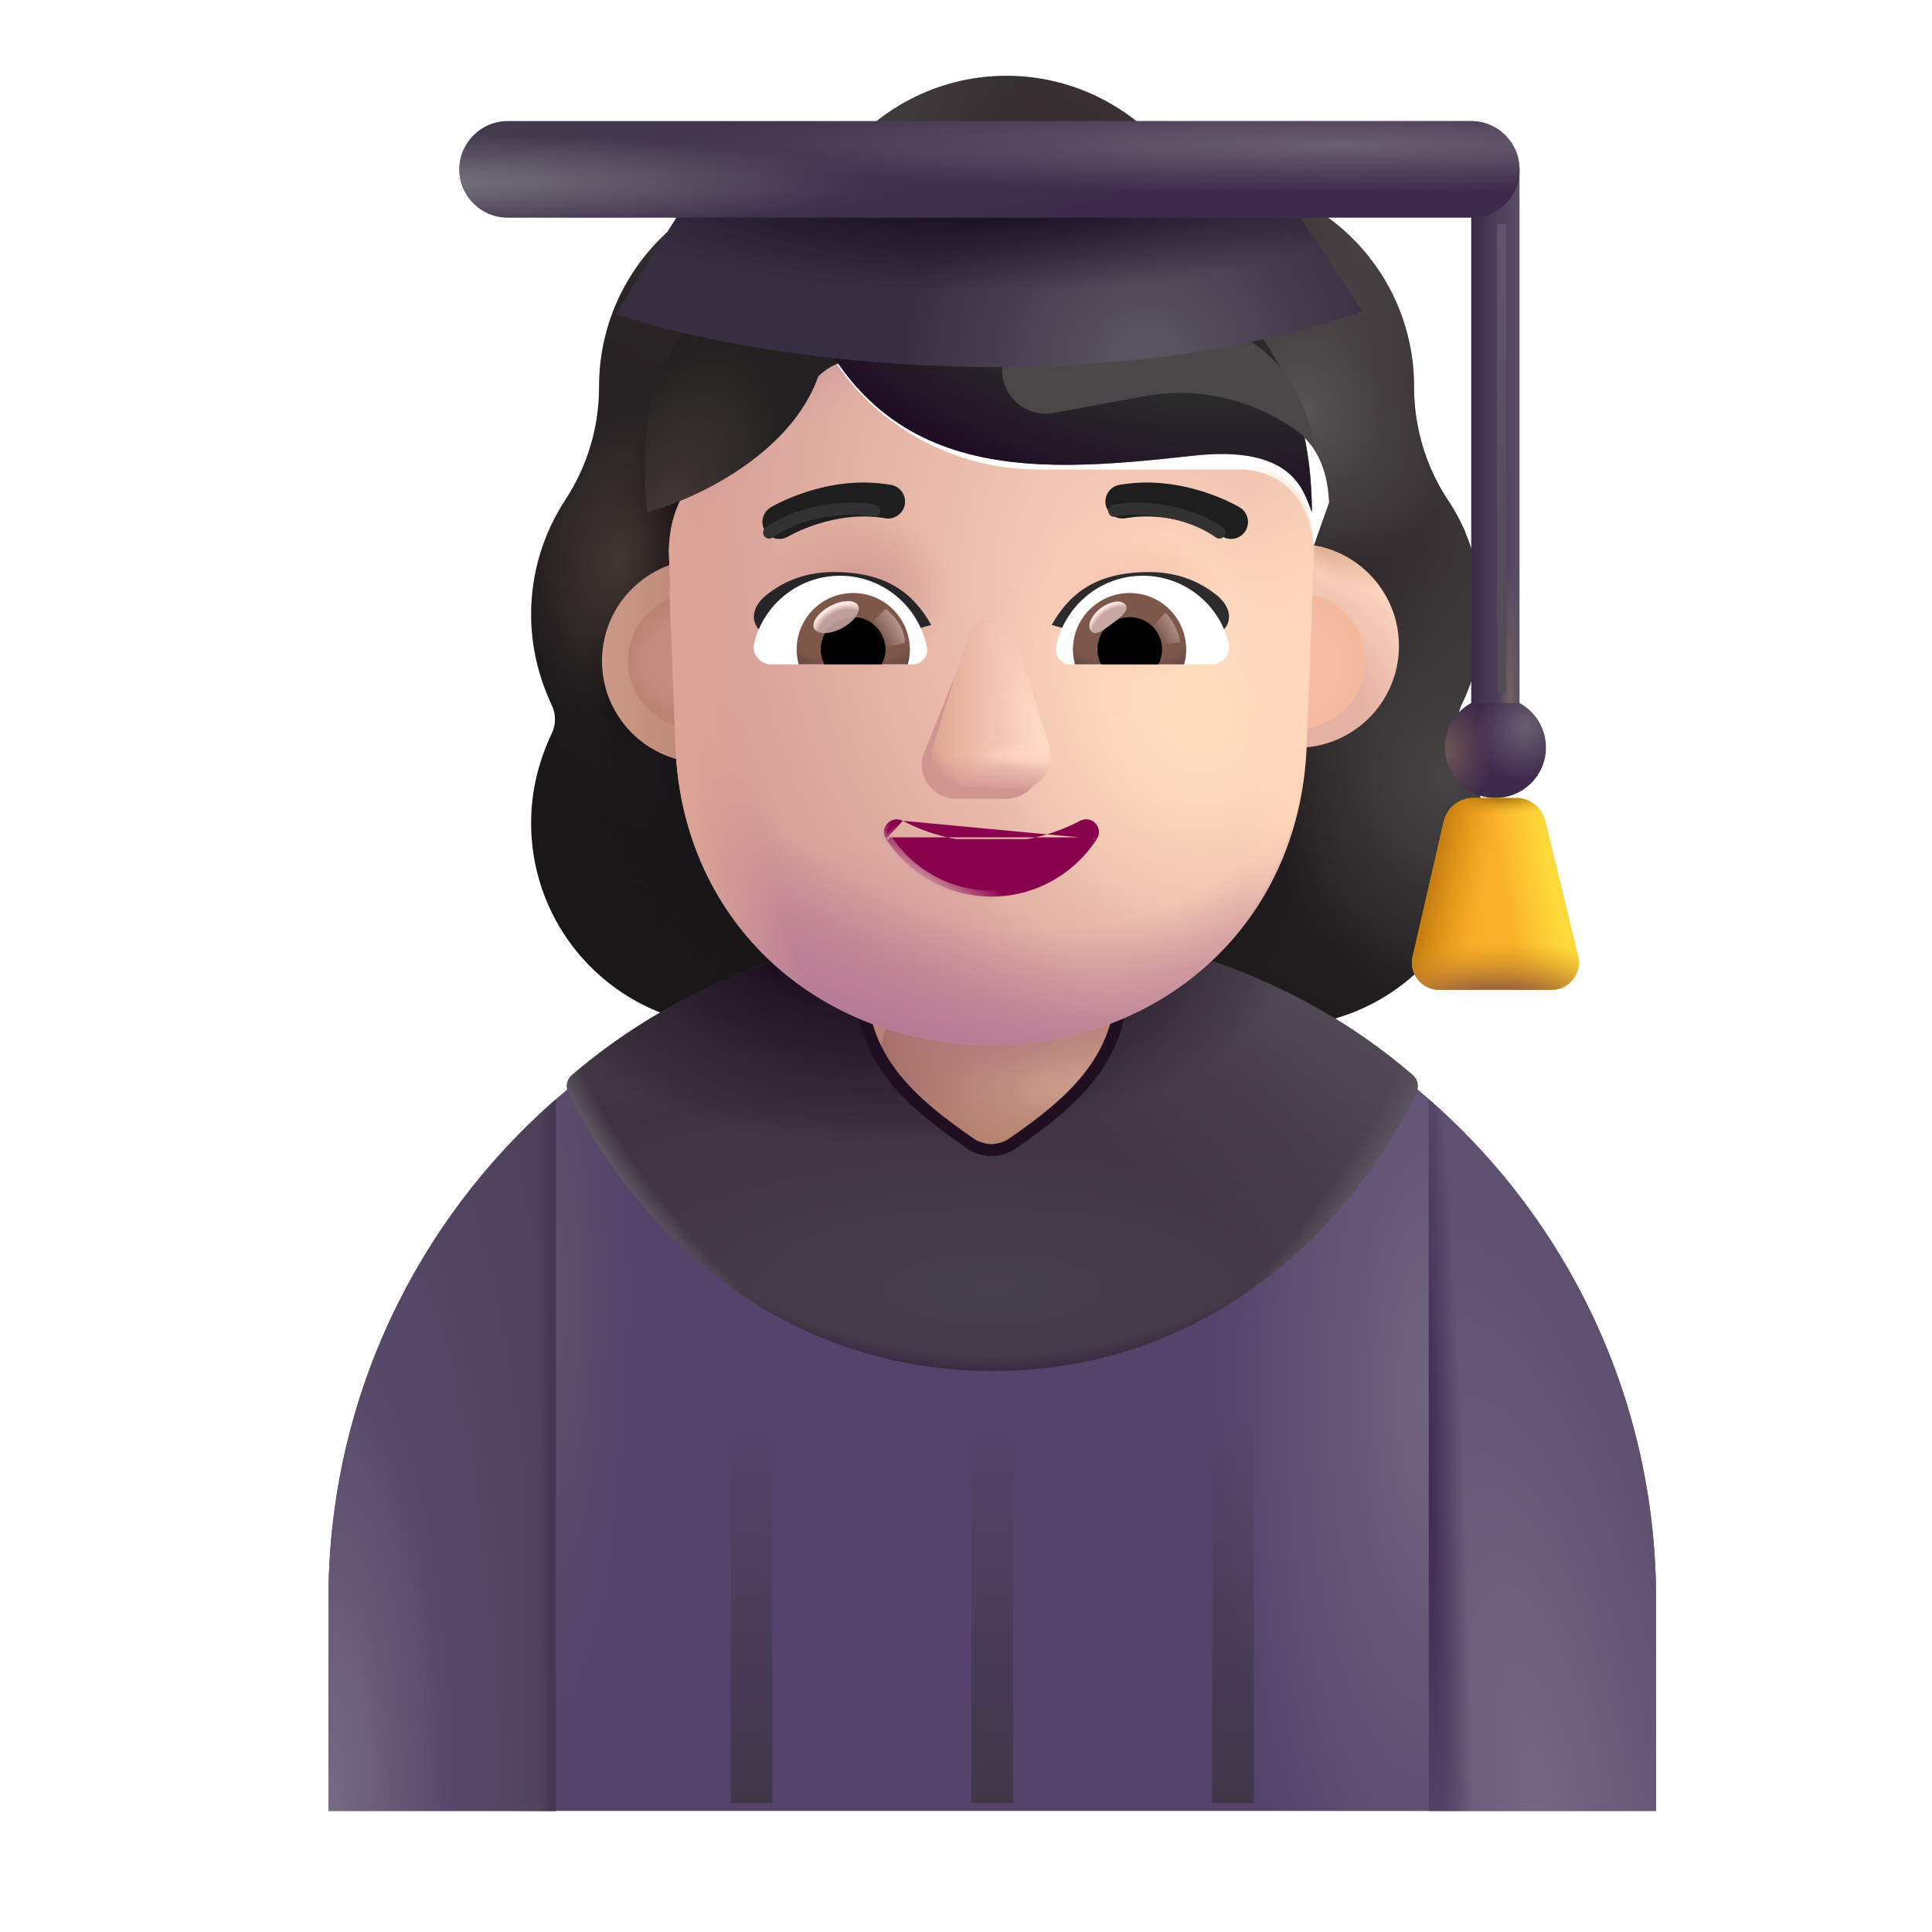 <svg width="32" height="32" viewBox="0 0 32 32" fill="none" xmlns="http://www.w3.org/2000/svg">
<g filter="url(#filter0_i_4002_1595)">
<path fill-rule="evenodd" clip-rule="evenodd" d="M23.956 12.426C24.179 11.97 24.296 11.46 24.296 10.93C24.296 10.44 24.195 9.98 24.014 9.561H24.02C23.935 9.371 23.84 9.192 23.725 9.023L23.722 9.019C23.362 8.468 23.171 7.82 23.171 7.162V7.152C23.171 5.242 21.621 3.692 19.711 3.692C19.52 3.692 19.34 3.607 19.233 3.448C18.607 2.578 17.578 2.005 16.421 2.005C15.264 2.005 14.235 2.578 13.609 3.448C13.503 3.597 13.322 3.692 13.132 3.692C13.102 3.692 13.072 3.693 13.042 3.693C11.173 3.741 9.672 5.271 9.672 7.152V7.162C9.672 7.82 9.481 8.468 9.12 9.019L9.118 9.023C8.758 9.574 8.547 10.22 8.547 10.93C8.547 11.471 8.675 11.97 8.887 12.426C8.961 12.575 8.961 12.755 8.887 12.903C8.675 13.349 8.547 13.848 8.547 14.379C8.547 16.246 10.054 17.753 11.922 17.753H20.921C22.789 17.753 24.296 16.246 24.296 14.379C24.296 13.848 24.168 13.349 23.956 12.903C23.882 12.755 23.882 12.575 23.956 12.426ZM11.1 9.624H11.087L12.344 12.094C12.473 15.032 13.62 12.094 16.421 12.094C19.223 12.094 20.444 15.365 20.573 12.426L21.765 9.073C21.708 7.768 20.762 7.676 20.573 7.676H17.197C15.864 7.676 14.605 7.024 13.853 5.922C13.723 5.74 13.455 5.772 13.369 5.975L13.283 6.178C13.046 6.767 12.594 7.216 12.035 7.473C12.019 7.478 12 7.486 11.982 7.494C11.963 7.503 11.944 7.511 11.928 7.516C11.68 7.644 11.1 8.029 11.078 9.024L11.089 9.345L11.1 9.624Z" fill="url(#paint0_linear_4002_1595)"/>
<path fill-rule="evenodd" clip-rule="evenodd" d="M23.956 12.426C24.179 11.97 24.296 11.46 24.296 10.93C24.296 10.44 24.195 9.98 24.014 9.561H24.02C23.935 9.371 23.84 9.192 23.725 9.023L23.722 9.019C23.362 8.468 23.171 7.82 23.171 7.162V7.152C23.171 5.242 21.621 3.692 19.711 3.692C19.52 3.692 19.34 3.607 19.233 3.448C18.607 2.578 17.578 2.005 16.421 2.005C15.264 2.005 14.235 2.578 13.609 3.448C13.503 3.597 13.322 3.692 13.132 3.692C13.102 3.692 13.072 3.693 13.042 3.693C11.173 3.741 9.672 5.271 9.672 7.152V7.162C9.672 7.82 9.481 8.468 9.12 9.019L9.118 9.023C8.758 9.574 8.547 10.22 8.547 10.93C8.547 11.471 8.675 11.97 8.887 12.426C8.961 12.575 8.961 12.755 8.887 12.903C8.675 13.349 8.547 13.848 8.547 14.379C8.547 16.246 10.054 17.753 11.922 17.753H20.921C22.789 17.753 24.296 16.246 24.296 14.379C24.296 13.848 24.168 13.349 23.956 12.903C23.882 12.755 23.882 12.575 23.956 12.426ZM11.1 9.624H11.087L12.344 12.094C12.473 15.032 13.62 12.094 16.421 12.094C19.223 12.094 20.444 15.365 20.573 12.426L21.765 9.073C21.708 7.768 20.762 7.676 20.573 7.676H17.197C15.864 7.676 14.605 7.024 13.853 5.922C13.723 5.74 13.455 5.772 13.369 5.975L13.283 6.178C13.046 6.767 12.594 7.216 12.035 7.473C12.019 7.478 12 7.486 11.982 7.494C11.963 7.503 11.944 7.511 11.928 7.516C11.68 7.644 11.1 8.029 11.078 9.024L11.089 9.345L11.1 9.624Z" fill="url(#paint1_radial_4002_1595)"/>
<path fill-rule="evenodd" clip-rule="evenodd" d="M23.956 12.426C24.179 11.97 24.296 11.46 24.296 10.93C24.296 10.44 24.195 9.98 24.014 9.561H24.02C23.935 9.371 23.84 9.192 23.725 9.023L23.722 9.019C23.362 8.468 23.171 7.82 23.171 7.162V7.152C23.171 5.242 21.621 3.692 19.711 3.692C19.52 3.692 19.34 3.607 19.233 3.448C18.607 2.578 17.578 2.005 16.421 2.005C15.264 2.005 14.235 2.578 13.609 3.448C13.503 3.597 13.322 3.692 13.132 3.692C13.102 3.692 13.072 3.693 13.042 3.693C11.173 3.741 9.672 5.271 9.672 7.152V7.162C9.672 7.82 9.481 8.468 9.12 9.019L9.118 9.023C8.758 9.574 8.547 10.22 8.547 10.93C8.547 11.471 8.675 11.97 8.887 12.426C8.961 12.575 8.961 12.755 8.887 12.903C8.675 13.349 8.547 13.848 8.547 14.379C8.547 16.246 10.054 17.753 11.922 17.753H20.921C22.789 17.753 24.296 16.246 24.296 14.379C24.296 13.848 24.168 13.349 23.956 12.903C23.882 12.755 23.882 12.575 23.956 12.426ZM11.1 9.624H11.087L12.344 12.094C12.473 15.032 13.62 12.094 16.421 12.094C19.223 12.094 20.444 15.365 20.573 12.426L21.765 9.073C21.708 7.768 20.762 7.676 20.573 7.676H17.197C15.864 7.676 14.605 7.024 13.853 5.922C13.723 5.74 13.455 5.772 13.369 5.975L13.283 6.178C13.046 6.767 12.594 7.216 12.035 7.473C12.019 7.478 12 7.486 11.982 7.494C11.963 7.503 11.944 7.511 11.928 7.516C11.68 7.644 11.1 8.029 11.078 9.024L11.089 9.345L11.1 9.624Z" fill="url(#paint2_radial_4002_1595)"/>
<path fill-rule="evenodd" clip-rule="evenodd" d="M23.956 12.426C24.179 11.97 24.296 11.46 24.296 10.93C24.296 10.44 24.195 9.98 24.014 9.561H24.02C23.935 9.371 23.84 9.192 23.725 9.023L23.722 9.019C23.362 8.468 23.171 7.82 23.171 7.162V7.152C23.171 5.242 21.621 3.692 19.711 3.692C19.52 3.692 19.34 3.607 19.233 3.448C18.607 2.578 17.578 2.005 16.421 2.005C15.264 2.005 14.235 2.578 13.609 3.448C13.503 3.597 13.322 3.692 13.132 3.692C13.102 3.692 13.072 3.693 13.042 3.693C11.173 3.741 9.672 5.271 9.672 7.152V7.162C9.672 7.82 9.481 8.468 9.12 9.019L9.118 9.023C8.758 9.574 8.547 10.22 8.547 10.93C8.547 11.471 8.675 11.97 8.887 12.426C8.961 12.575 8.961 12.755 8.887 12.903C8.675 13.349 8.547 13.848 8.547 14.379C8.547 16.246 10.054 17.753 11.922 17.753H20.921C22.789 17.753 24.296 16.246 24.296 14.379C24.296 13.848 24.168 13.349 23.956 12.903C23.882 12.755 23.882 12.575 23.956 12.426ZM11.1 9.624H11.087L12.344 12.094C12.473 15.032 13.62 12.094 16.421 12.094C19.223 12.094 20.444 15.365 20.573 12.426L21.765 9.073C21.708 7.768 20.762 7.676 20.573 7.676H17.197C15.864 7.676 14.605 7.024 13.853 5.922C13.723 5.74 13.455 5.772 13.369 5.975L13.283 6.178C13.046 6.767 12.594 7.216 12.035 7.473C12.019 7.478 12 7.486 11.982 7.494C11.963 7.503 11.944 7.511 11.928 7.516C11.68 7.644 11.1 8.029 11.078 9.024L11.089 9.345L11.1 9.624Z" fill="url(#paint3_radial_4002_1595)"/>
<path fill-rule="evenodd" clip-rule="evenodd" d="M23.956 12.426C24.179 11.97 24.296 11.46 24.296 10.93C24.296 10.44 24.195 9.98 24.014 9.561H24.02C23.935 9.371 23.84 9.192 23.725 9.023L23.722 9.019C23.362 8.468 23.171 7.82 23.171 7.162V7.152C23.171 5.242 21.621 3.692 19.711 3.692C19.52 3.692 19.34 3.607 19.233 3.448C18.607 2.578 17.578 2.005 16.421 2.005C15.264 2.005 14.235 2.578 13.609 3.448C13.503 3.597 13.322 3.692 13.132 3.692C13.102 3.692 13.072 3.693 13.042 3.693C11.173 3.741 9.672 5.271 9.672 7.152V7.162C9.672 7.82 9.481 8.468 9.12 9.019L9.118 9.023C8.758 9.574 8.547 10.22 8.547 10.93C8.547 11.471 8.675 11.97 8.887 12.426C8.961 12.575 8.961 12.755 8.887 12.903C8.675 13.349 8.547 13.848 8.547 14.379C8.547 16.246 10.054 17.753 11.922 17.753H20.921C22.789 17.753 24.296 16.246 24.296 14.379C24.296 13.848 24.168 13.349 23.956 12.903C23.882 12.755 23.882 12.575 23.956 12.426ZM11.1 9.624H11.087L12.344 12.094C12.473 15.032 13.62 12.094 16.421 12.094C19.223 12.094 20.444 15.365 20.573 12.426L21.765 9.073C21.708 7.768 20.762 7.676 20.573 7.676H17.197C15.864 7.676 14.605 7.024 13.853 5.922C13.723 5.74 13.455 5.772 13.369 5.975L13.283 6.178C13.046 6.767 12.594 7.216 12.035 7.473C12.019 7.478 12 7.486 11.982 7.494C11.963 7.503 11.944 7.511 11.928 7.516C11.68 7.644 11.1 8.029 11.078 9.024L11.089 9.345L11.1 9.624Z" fill="url(#paint4_radial_4002_1595)"/>
<path fill-rule="evenodd" clip-rule="evenodd" d="M23.956 12.426C24.179 11.97 24.296 11.46 24.296 10.93C24.296 10.44 24.195 9.98 24.014 9.561H24.02C23.935 9.371 23.84 9.192 23.725 9.023L23.722 9.019C23.362 8.468 23.171 7.82 23.171 7.162V7.152C23.171 5.242 21.621 3.692 19.711 3.692C19.52 3.692 19.34 3.607 19.233 3.448C18.607 2.578 17.578 2.005 16.421 2.005C15.264 2.005 14.235 2.578 13.609 3.448C13.503 3.597 13.322 3.692 13.132 3.692C13.102 3.692 13.072 3.693 13.042 3.693C11.173 3.741 9.672 5.271 9.672 7.152V7.162C9.672 7.82 9.481 8.468 9.12 9.019L9.118 9.023C8.758 9.574 8.547 10.22 8.547 10.93C8.547 11.471 8.675 11.97 8.887 12.426C8.961 12.575 8.961 12.755 8.887 12.903C8.675 13.349 8.547 13.848 8.547 14.379C8.547 16.246 10.054 17.753 11.922 17.753H20.921C22.789 17.753 24.296 16.246 24.296 14.379C24.296 13.848 24.168 13.349 23.956 12.903C23.882 12.755 23.882 12.575 23.956 12.426ZM11.1 9.624H11.087L12.344 12.094C12.473 15.032 13.62 12.094 16.421 12.094C19.223 12.094 20.444 15.365 20.573 12.426L21.765 9.073C21.708 7.768 20.762 7.676 20.573 7.676H17.197C15.864 7.676 14.605 7.024 13.853 5.922C13.723 5.74 13.455 5.772 13.369 5.975L13.283 6.178C13.046 6.767 12.594 7.216 12.035 7.473C12.019 7.478 12 7.486 11.982 7.494C11.963 7.503 11.944 7.511 11.928 7.516C11.68 7.644 11.1 8.029 11.078 9.024L11.089 9.345L11.1 9.624Z" fill="url(#paint5_radial_4002_1595)"/>
<path fill-rule="evenodd" clip-rule="evenodd" d="M23.956 12.426C24.179 11.97 24.296 11.46 24.296 10.93C24.296 10.44 24.195 9.98 24.014 9.561H24.02C23.935 9.371 23.84 9.192 23.725 9.023L23.722 9.019C23.362 8.468 23.171 7.82 23.171 7.162V7.152C23.171 5.242 21.621 3.692 19.711 3.692C19.52 3.692 19.34 3.607 19.233 3.448C18.607 2.578 17.578 2.005 16.421 2.005C15.264 2.005 14.235 2.578 13.609 3.448C13.503 3.597 13.322 3.692 13.132 3.692C13.102 3.692 13.072 3.693 13.042 3.693C11.173 3.741 9.672 5.271 9.672 7.152V7.162C9.672 7.82 9.481 8.468 9.12 9.019L9.118 9.023C8.758 9.574 8.547 10.22 8.547 10.93C8.547 11.471 8.675 11.97 8.887 12.426C8.961 12.575 8.961 12.755 8.887 12.903C8.675 13.349 8.547 13.848 8.547 14.379C8.547 16.246 10.054 17.753 11.922 17.753H20.921C22.789 17.753 24.296 16.246 24.296 14.379C24.296 13.848 24.168 13.349 23.956 12.903C23.882 12.755 23.882 12.575 23.956 12.426ZM11.1 9.624H11.087L12.344 12.094C12.473 15.032 13.62 12.094 16.421 12.094C19.223 12.094 20.444 15.365 20.573 12.426L21.765 9.073C21.708 7.768 20.762 7.676 20.573 7.676H17.197C15.864 7.676 14.605 7.024 13.853 5.922C13.723 5.74 13.455 5.772 13.369 5.975L13.283 6.178C13.046 6.767 12.594 7.216 12.035 7.473C12.019 7.478 12 7.486 11.982 7.494C11.963 7.503 11.944 7.511 11.928 7.516C11.68 7.644 11.1 8.029 11.078 9.024L11.089 9.345L11.1 9.624Z" fill="url(#paint6_radial_4002_1595)"/>
<path fill-rule="evenodd" clip-rule="evenodd" d="M23.956 12.426C24.179 11.97 24.296 11.46 24.296 10.93C24.296 10.44 24.195 9.98 24.014 9.561H24.02C23.935 9.371 23.84 9.192 23.725 9.023L23.722 9.019C23.362 8.468 23.171 7.82 23.171 7.162V7.152C23.171 5.242 21.621 3.692 19.711 3.692C19.52 3.692 19.34 3.607 19.233 3.448C18.607 2.578 17.578 2.005 16.421 2.005C15.264 2.005 14.235 2.578 13.609 3.448C13.503 3.597 13.322 3.692 13.132 3.692C13.102 3.692 13.072 3.693 13.042 3.693C11.173 3.741 9.672 5.271 9.672 7.152V7.162C9.672 7.82 9.481 8.468 9.12 9.019L9.118 9.023C8.758 9.574 8.547 10.22 8.547 10.93C8.547 11.471 8.675 11.97 8.887 12.426C8.961 12.575 8.961 12.755 8.887 12.903C8.675 13.349 8.547 13.848 8.547 14.379C8.547 16.246 10.054 17.753 11.922 17.753H20.921C22.789 17.753 24.296 16.246 24.296 14.379C24.296 13.848 24.168 13.349 23.956 12.903C23.882 12.755 23.882 12.575 23.956 12.426ZM11.1 9.624H11.087L12.344 12.094C12.473 15.032 13.62 12.094 16.421 12.094C19.223 12.094 20.444 15.365 20.573 12.426L21.765 9.073C21.708 7.768 20.762 7.676 20.573 7.676H17.197C15.864 7.676 14.605 7.024 13.853 5.922C13.723 5.74 13.455 5.772 13.369 5.975L13.283 6.178C13.046 6.767 12.594 7.216 12.035 7.473C12.019 7.478 12 7.486 11.982 7.494C11.963 7.503 11.944 7.511 11.928 7.516C11.68 7.644 11.1 8.029 11.078 9.024L11.089 9.345L11.1 9.624Z" fill="url(#paint7_radial_4002_1595)"/>
<path fill-rule="evenodd" clip-rule="evenodd" d="M23.956 12.426C24.179 11.97 24.296 11.46 24.296 10.93C24.296 10.44 24.195 9.98 24.014 9.561H24.02C23.935 9.371 23.84 9.192 23.725 9.023L23.722 9.019C23.362 8.468 23.171 7.82 23.171 7.162V7.152C23.171 5.242 21.621 3.692 19.711 3.692C19.52 3.692 19.34 3.607 19.233 3.448C18.607 2.578 17.578 2.005 16.421 2.005C15.264 2.005 14.235 2.578 13.609 3.448C13.503 3.597 13.322 3.692 13.132 3.692C13.102 3.692 13.072 3.693 13.042 3.693C11.173 3.741 9.672 5.271 9.672 7.152V7.162C9.672 7.82 9.481 8.468 9.12 9.019L9.118 9.023C8.758 9.574 8.547 10.22 8.547 10.93C8.547 11.471 8.675 11.97 8.887 12.426C8.961 12.575 8.961 12.755 8.887 12.903C8.675 13.349 8.547 13.848 8.547 14.379C8.547 16.246 10.054 17.753 11.922 17.753H20.921C22.789 17.753 24.296 16.246 24.296 14.379C24.296 13.848 24.168 13.349 23.956 12.903C23.882 12.755 23.882 12.575 23.956 12.426ZM11.1 9.624H11.087L12.344 12.094C12.473 15.032 13.62 12.094 16.421 12.094C19.223 12.094 20.444 15.365 20.573 12.426L21.765 9.073C21.708 7.768 20.762 7.676 20.573 7.676H17.197C15.864 7.676 14.605 7.024 13.853 5.922C13.723 5.74 13.455 5.772 13.369 5.975L13.283 6.178C13.046 6.767 12.594 7.216 12.035 7.473C12.019 7.478 12 7.486 11.982 7.494C11.963 7.503 11.944 7.511 11.928 7.516C11.68 7.644 11.1 8.029 11.078 9.024L11.089 9.345L11.1 9.624Z" fill="url(#paint8_radial_4002_1595)"/>
<path fill-rule="evenodd" clip-rule="evenodd" d="M23.956 12.426C24.179 11.97 24.296 11.46 24.296 10.93C24.296 10.44 24.195 9.98 24.014 9.561H24.02C23.935 9.371 23.84 9.192 23.725 9.023L23.722 9.019C23.362 8.468 23.171 7.82 23.171 7.162V7.152C23.171 5.242 21.621 3.692 19.711 3.692C19.52 3.692 19.34 3.607 19.233 3.448C18.607 2.578 17.578 2.005 16.421 2.005C15.264 2.005 14.235 2.578 13.609 3.448C13.503 3.597 13.322 3.692 13.132 3.692C13.102 3.692 13.072 3.693 13.042 3.693C11.173 3.741 9.672 5.271 9.672 7.152V7.162C9.672 7.82 9.481 8.468 9.12 9.019L9.118 9.023C8.758 9.574 8.547 10.22 8.547 10.93C8.547 11.471 8.675 11.97 8.887 12.426C8.961 12.575 8.961 12.755 8.887 12.903C8.675 13.349 8.547 13.848 8.547 14.379C8.547 16.246 10.054 17.753 11.922 17.753H20.921C22.789 17.753 24.296 16.246 24.296 14.379C24.296 13.848 24.168 13.349 23.956 12.903C23.882 12.755 23.882 12.575 23.956 12.426ZM11.1 9.624H11.087L12.344 12.094C12.473 15.032 13.62 12.094 16.421 12.094C19.223 12.094 20.444 15.365 20.573 12.426L21.765 9.073C21.708 7.768 20.762 7.676 20.573 7.676H17.197C15.864 7.676 14.605 7.024 13.853 5.922C13.723 5.74 13.455 5.772 13.369 5.975L13.283 6.178C13.046 6.767 12.594 7.216 12.035 7.473C12.019 7.478 12 7.486 11.982 7.494C11.963 7.503 11.944 7.511 11.928 7.516C11.68 7.644 11.1 8.029 11.078 9.024L11.089 9.345L11.1 9.624Z" fill="url(#paint9_radial_4002_1595)"/>
<path fill-rule="evenodd" clip-rule="evenodd" d="M23.956 12.426C24.179 11.97 24.296 11.46 24.296 10.93C24.296 10.44 24.195 9.98 24.014 9.561H24.02C23.935 9.371 23.84 9.192 23.725 9.023L23.722 9.019C23.362 8.468 23.171 7.82 23.171 7.162V7.152C23.171 5.242 21.621 3.692 19.711 3.692C19.52 3.692 19.34 3.607 19.233 3.448C18.607 2.578 17.578 2.005 16.421 2.005C15.264 2.005 14.235 2.578 13.609 3.448C13.503 3.597 13.322 3.692 13.132 3.692C13.102 3.692 13.072 3.693 13.042 3.693C11.173 3.741 9.672 5.271 9.672 7.152V7.162C9.672 7.82 9.481 8.468 9.12 9.019L9.118 9.023C8.758 9.574 8.547 10.22 8.547 10.93C8.547 11.471 8.675 11.97 8.887 12.426C8.961 12.575 8.961 12.755 8.887 12.903C8.675 13.349 8.547 13.848 8.547 14.379C8.547 16.246 10.054 17.753 11.922 17.753H20.921C22.789 17.753 24.296 16.246 24.296 14.379C24.296 13.848 24.168 13.349 23.956 12.903C23.882 12.755 23.882 12.575 23.956 12.426ZM11.1 9.624H11.087L12.344 12.094C12.473 15.032 13.62 12.094 16.421 12.094C19.223 12.094 20.444 15.365 20.573 12.426L21.765 9.073C21.708 7.768 20.762 7.676 20.573 7.676H17.197C15.864 7.676 14.605 7.024 13.853 5.922C13.723 5.74 13.455 5.772 13.369 5.975L13.283 6.178C13.046 6.767 12.594 7.216 12.035 7.473C12.019 7.478 12 7.486 11.982 7.494C11.963 7.503 11.944 7.511 11.928 7.516C11.68 7.644 11.1 8.029 11.078 9.024L11.089 9.345L11.1 9.624Z" fill="url(#paint10_radial_4002_1595)"/>
</g>
<path d="M16.44 15.495C10.37 15.495 5.44 20.415 5.44 26.495V29.995H27.43V26.495C27.43 20.415 22.51 15.495 16.44 15.495Z" fill="#56436B"/>
<path d="M16.44 15.495C10.37 15.495 5.44 20.415 5.44 26.495V29.995H27.43V26.495C27.43 20.415 22.51 15.495 16.44 15.495Z" fill="url(#paint11_radial_4002_1595)"/>
<path d="M16.44 15.495C10.37 15.495 5.44 20.415 5.44 26.495V29.995H27.43V26.495C27.43 20.415 22.51 15.495 16.44 15.495Z" fill="url(#paint12_radial_4002_1595)"/>
<path d="M23.456 18.094C23.505 17.995 23.481 17.876 23.397 17.804C21.541 16.202 19.051 15.318 16.443 15.318C13.835 15.318 11.33 16.211 9.473 17.805C9.39 17.877 9.365 17.996 9.414 18.095C10.689 20.694 13.169 22.708 16.443 22.708C19.717 22.708 22.173 20.694 23.456 18.094Z" fill="url(#paint13_radial_4002_1595)"/>
<path d="M23.456 18.094C23.505 17.995 23.481 17.876 23.397 17.804C21.541 16.202 19.051 15.318 16.443 15.318C13.835 15.318 11.33 16.211 9.473 17.805C9.39 17.877 9.365 17.996 9.414 18.095C10.689 20.694 13.169 22.708 16.443 22.708C19.717 22.708 22.173 20.694 23.456 18.094Z" fill="url(#paint14_radial_4002_1595)"/>
<path d="M23.456 18.094C23.505 17.995 23.481 17.876 23.397 17.804C21.541 16.202 19.051 15.318 16.443 15.318C13.835 15.318 11.33 16.211 9.473 17.805C9.39 17.877 9.365 17.996 9.414 18.095C10.689 20.694 13.169 22.708 16.443 22.708C19.717 22.708 22.173 20.694 23.456 18.094Z" fill="url(#paint15_radial_4002_1595)"/>
<path d="M23.456 18.094C23.505 17.995 23.481 17.876 23.397 17.804C21.541 16.202 19.051 15.318 16.443 15.318C13.835 15.318 11.33 16.211 9.473 17.805C9.39 17.877 9.365 17.996 9.414 18.095C10.689 20.694 13.169 22.708 16.443 22.708C19.717 22.708 22.173 20.694 23.456 18.094Z" fill="url(#paint16_radial_4002_1595)"/>
<path d="M23.456 18.094C23.505 17.995 23.481 17.876 23.397 17.804C21.541 16.202 19.051 15.318 16.443 15.318C13.835 15.318 11.33 16.211 9.473 17.805C9.39 17.877 9.365 17.996 9.414 18.095C10.689 20.694 13.169 22.708 16.443 22.708C19.717 22.708 22.173 20.694 23.456 18.094Z" fill="url(#paint17_radial_4002_1595)"/>
<path d="M23.456 18.094C23.505 17.995 23.481 17.876 23.397 17.804C21.541 16.202 19.051 15.318 16.443 15.318C13.835 15.318 11.33 16.211 9.473 17.805C9.39 17.877 9.365 17.996 9.414 18.095C10.689 20.694 13.169 22.708 16.443 22.708C19.717 22.708 22.173 20.694 23.456 18.094Z" fill="url(#paint18_radial_4002_1595)"/>
<g filter="url(#filter1_f_4002_1595)">
<path d="M16.141 18.865C16.204 18.908 16.311 18.945 16.421 18.949C16.532 18.945 16.638 18.908 16.701 18.865C17.718 18.169 18.481 17.476 18.481 16.278V12.645C18.481 11.505 17.561 10.585 16.421 10.585C15.281 10.585 14.361 11.505 14.361 12.645V16.278C14.361 17.476 15.124 18.169 16.141 18.865Z" stroke="#1F0F21" stroke-width="0.4"/>
</g>
<path d="M16.141 18.865C16.204 18.908 16.311 18.945 16.421 18.949C16.532 18.945 16.638 18.908 16.701 18.865C17.718 18.169 18.481 17.476 18.481 16.278V12.645C18.481 11.505 17.561 10.585 16.421 10.585C15.281 10.585 14.361 11.505 14.361 12.645V16.278C14.361 17.476 15.124 18.169 16.141 18.865Z" fill="url(#paint19_radial_4002_1595)"/>
<path d="M16.141 18.865C16.204 18.908 16.311 18.945 16.421 18.949C16.532 18.945 16.638 18.908 16.701 18.865C17.718 18.169 18.481 17.476 18.481 16.278V12.645C18.481 11.505 17.561 10.585 16.421 10.585C15.281 10.585 14.361 11.505 14.361 12.645V16.278C14.361 17.476 15.124 18.169 16.141 18.865Z" fill="url(#paint20_radial_4002_1595)"/>
<path d="M16.141 18.865C16.204 18.908 16.311 18.945 16.421 18.949C16.532 18.945 16.638 18.908 16.701 18.865C17.718 18.169 18.481 17.476 18.481 16.278V12.645C18.481 11.505 17.561 10.585 16.421 10.585C15.281 10.585 14.361 11.505 14.361 12.645V16.278C14.361 17.476 15.124 18.169 16.141 18.865Z" fill="url(#paint21_radial_4002_1595)"/>
<path d="M25.168 11.668V2.805H24.368V11.668H25.168Z" fill="url(#paint22_linear_4002_1595)"/>
<path d="M25.168 11.668V2.805H24.368V11.668H25.168Z" fill="url(#paint23_radial_4002_1595)"/>
<path d="M24.368 11.644C24.107 11.786 23.93 12.062 23.93 12.38C23.93 12.842 24.306 13.217 24.768 13.217C25.231 13.217 25.606 12.842 25.606 12.38C25.606 12.062 25.429 11.786 25.169 11.644H24.368Z" fill="url(#paint24_radial_4002_1595)"/>
<path d="M24.368 11.644C24.107 11.786 23.93 12.062 23.93 12.38C23.93 12.842 24.306 13.217 24.768 13.217C25.231 13.217 25.606 12.842 25.606 12.38C25.606 12.062 25.429 11.786 25.169 11.644H24.368Z" fill="url(#paint25_radial_4002_1595)"/>
<g filter="url(#filter2_f_4002_1595)">
<path d="M24.871 3.708V11.476" stroke="url(#paint26_linear_4002_1595)" stroke-width="0.15"/>
</g>
<path d="M23.914 13.605L23.398 15.844C23.332 16.128 23.551 16.399 23.843 16.395H25.706C25.995 16.391 26.206 16.119 26.137 15.838L25.594 13.599C25.54 13.375 25.339 13.217 25.109 13.217H24.402C24.169 13.217 23.967 13.378 23.914 13.605Z" fill="url(#paint27_linear_4002_1595)"/>
<path d="M23.914 13.605L23.398 15.844C23.332 16.128 23.551 16.399 23.843 16.395H25.706C25.995 16.391 26.206 16.119 26.137 15.838L25.594 13.599C25.54 13.375 25.339 13.217 25.109 13.217H24.402C24.169 13.217 23.967 13.378 23.914 13.605Z" fill="url(#paint28_radial_4002_1595)"/>
<path d="M23.914 13.605L23.398 15.844C23.332 16.128 23.551 16.399 23.843 16.395H25.706C25.995 16.391 26.206 16.119 26.137 15.838L25.594 13.599C25.54 13.375 25.339 13.217 25.109 13.217H24.402C24.169 13.217 23.967 13.378 23.914 13.605Z" fill="url(#paint29_radial_4002_1595)"/>
<path d="M23.914 13.605L23.398 15.844C23.332 16.128 23.551 16.399 23.843 16.395H25.706C25.995 16.391 26.206 16.119 26.137 15.838L25.594 13.599C25.54 13.375 25.339 13.217 25.109 13.217H24.402C24.169 13.217 23.967 13.378 23.914 13.605Z" fill="url(#paint30_linear_4002_1595)"/>
<path d="M23.914 13.605L23.398 15.844C23.332 16.128 23.551 16.399 23.843 16.395H25.706C25.995 16.391 26.206 16.119 26.137 15.838L25.594 13.599C25.54 13.375 25.339 13.217 25.109 13.217H24.402C24.169 13.217 23.967 13.378 23.914 13.605Z" fill="url(#paint31_radial_4002_1595)"/>
<path d="M9.206 29.995V18.209C6.898 20.224 5.44 23.188 5.44 26.495V29.995H9.206Z" fill="url(#paint32_radial_4002_1595)"/>
<path d="M9.206 29.995V18.209C6.898 20.224 5.44 23.188 5.44 26.495V29.995H9.206Z" fill="url(#paint33_radial_4002_1595)"/>
<path d="M9.206 29.995V18.209C6.898 20.224 5.44 23.188 5.44 26.495V29.995H9.206Z" fill="url(#paint34_linear_4002_1595)"/>
<path d="M23.665 29.995V18.209C25.972 20.224 27.43 23.188 27.43 26.495V29.995H23.665Z" fill="url(#paint35_radial_4002_1595)"/>
<path d="M23.665 29.995V18.209C25.972 20.224 27.43 23.188 27.43 26.495V29.995H23.665Z" fill="url(#paint36_radial_4002_1595)"/>
<g filter="url(#filter3_f_4002_1595)">
<path d="M12.103 23.771C12.103 23.583 12.258 23.431 12.449 23.431C12.64 23.431 12.794 23.583 12.794 23.771V29.864H12.103V23.771Z" fill="url(#paint37_linear_4002_1595)"/>
<path d="M16.089 23.771C16.089 23.583 16.244 23.431 16.435 23.431C16.626 23.431 16.781 23.583 16.781 23.771V29.864H16.089V23.771Z" fill="url(#paint38_linear_4002_1595)"/>
<path d="M20.076 23.771C20.076 23.583 20.23 23.431 20.421 23.431C20.612 23.431 20.767 23.583 20.767 23.771V29.864H20.076V23.771Z" fill="url(#paint39_linear_4002_1595)"/>
</g>
<g filter="url(#filter4_f_4002_1595)">
<path d="M13.387 4.086C13.412 4.341 13.633 5.299 13.959 5.88" stroke="url(#paint40_linear_4002_1595)" stroke-width="0.1" stroke-linecap="round"/>
</g>
<g filter="url(#filter5_f_4002_1595)">
<path d="M13.389 4.088C13.414 4.343 13.636 5.301 13.961 5.881" stroke="url(#paint41_linear_4002_1595)" stroke-width="0.2" stroke-linecap="round"/>
</g>
<g filter="url(#filter6_i_4002_1595)">
<path d="M11.508 12.635C12.44 12.635 13.195 11.88 13.195 10.948C13.195 10.016 12.44 9.261 11.508 9.261C10.576 9.261 9.821 10.016 9.821 10.948C9.821 11.88 10.576 12.635 11.508 12.635Z" fill="url(#paint42_linear_4002_1595)"/>
</g>
<g filter="url(#filter7_i_4002_1595)">
<path d="M21.483 12.635C22.415 12.635 23.171 11.88 23.171 10.948C23.171 10.016 22.415 9.261 21.483 9.261C20.552 9.261 19.796 10.016 19.796 10.948C19.796 11.88 20.552 12.635 21.483 12.635Z" fill="url(#paint43_radial_4002_1595)"/>
<path d="M21.483 12.635C22.415 12.635 23.171 11.88 23.171 10.948C23.171 10.016 22.415 9.261 21.483 9.261C20.552 9.261 19.796 10.016 19.796 10.948C19.796 11.88 20.552 12.635 21.483 12.635Z" fill="url(#paint44_radial_4002_1595)"/>
</g>
<g filter="url(#filter8_f_4002_1595)">
<path d="M21.483 12.074C22.105 12.074 22.61 11.57 22.61 10.948C22.61 10.326 22.105 9.822 21.483 9.822C20.861 9.822 20.357 10.326 20.357 10.948C20.357 11.57 20.861 12.074 21.483 12.074Z" fill="#F6BCA5"/>
<path d="M21.483 12.074C22.105 12.074 22.61 11.57 22.61 10.948C22.61 10.326 22.105 9.822 21.483 9.822C20.861 9.822 20.357 10.326 20.357 10.948C20.357 11.57 20.861 12.074 21.483 12.074Z" fill="url(#paint45_radial_4002_1595)"/>
</g>
<g filter="url(#filter9_f_4002_1595)">
<path d="M11.528 12.074C12.15 12.074 12.655 11.57 12.655 10.948C12.655 10.326 12.15 9.822 11.528 9.822C10.906 9.822 10.402 10.326 10.402 10.948C10.402 11.57 10.906 12.074 11.528 12.074Z" fill="#C58C80"/>
<path d="M11.528 12.074C12.15 12.074 12.655 11.57 12.655 10.948C12.655 10.326 12.15 9.822 11.528 9.822C10.906 9.822 10.402 10.326 10.402 10.948C10.402 11.57 10.906 12.074 11.528 12.074Z" fill="url(#paint46_radial_4002_1595)"/>
</g>
<g filter="url(#filter10_i_4002_1595)">
<path d="M11.087 9.624H11.1L11.089 9.345L11.078 9.024C11.1 8.029 11.68 7.644 11.928 7.516C11.944 7.511 11.963 7.502 11.982 7.494C12 7.486 12.019 7.478 12.035 7.473C12.595 7.216 13.046 6.767 13.283 6.178L13.369 5.975C13.455 5.772 13.724 5.74 13.853 5.922C14.605 7.024 15.864 7.676 17.197 7.676H20.573C20.762 7.676 21.708 7.768 21.765 9.073L21.64 12.296C21.511 15.235 19.216 17.208 16.415 17.208C13.613 17.208 11.318 15.235 11.189 12.296L11.087 9.624Z" fill="url(#paint47_radial_4002_1595)"/>
<path d="M11.087 9.624H11.1L11.089 9.345L11.078 9.024C11.1 8.029 11.68 7.644 11.928 7.516C11.944 7.511 11.963 7.502 11.982 7.494C12 7.486 12.019 7.478 12.035 7.473C12.595 7.216 13.046 6.767 13.283 6.178L13.369 5.975C13.455 5.772 13.724 5.74 13.853 5.922C14.605 7.024 15.864 7.676 17.197 7.676H20.573C20.762 7.676 21.708 7.768 21.765 9.073L21.64 12.296C21.511 15.235 19.216 17.208 16.415 17.208C13.613 17.208 11.318 15.235 11.189 12.296L11.087 9.624Z" fill="url(#paint48_radial_4002_1595)"/>
<path d="M11.087 9.624H11.1L11.089 9.345L11.078 9.024C11.1 8.029 11.68 7.644 11.928 7.516C11.944 7.511 11.963 7.502 11.982 7.494C12 7.486 12.019 7.478 12.035 7.473C12.595 7.216 13.046 6.767 13.283 6.178L13.369 5.975C13.455 5.772 13.724 5.74 13.853 5.922C14.605 7.024 15.864 7.676 17.197 7.676H20.573C20.762 7.676 21.708 7.768 21.765 9.073L21.64 12.296C21.511 15.235 19.216 17.208 16.415 17.208C13.613 17.208 11.318 15.235 11.189 12.296L11.087 9.624Z" fill="url(#paint49_radial_4002_1595)"/>
<path d="M11.087 9.624H11.1L11.089 9.345L11.078 9.024C11.1 8.029 11.68 7.644 11.928 7.516C11.944 7.511 11.963 7.502 11.982 7.494C12 7.486 12.019 7.478 12.035 7.473C12.595 7.216 13.046 6.767 13.283 6.178L13.369 5.975C13.455 5.772 13.724 5.74 13.853 5.922C14.605 7.024 15.864 7.676 17.197 7.676H20.573C20.762 7.676 21.708 7.768 21.765 9.073L21.64 12.296C21.511 15.235 19.216 17.208 16.415 17.208C13.613 17.208 11.318 15.235 11.189 12.296L11.087 9.624Z" fill="url(#paint50_radial_4002_1595)"/>
<path d="M11.087 9.624H11.1L11.089 9.345L11.078 9.024C11.1 8.029 11.68 7.644 11.928 7.516C11.944 7.511 11.963 7.502 11.982 7.494C12 7.486 12.019 7.478 12.035 7.473C12.595 7.216 13.046 6.767 13.283 6.178L13.369 5.975C13.455 5.772 13.724 5.74 13.853 5.922C14.605 7.024 15.864 7.676 17.197 7.676H20.573C20.762 7.676 21.708 7.768 21.765 9.073L21.64 12.296C21.511 15.235 19.216 17.208 16.415 17.208C13.613 17.208 11.318 15.235 11.189 12.296L11.087 9.624Z" fill="url(#paint51_radial_4002_1595)"/>
<path d="M11.087 9.624H11.1L11.089 9.345L11.078 9.024C11.1 8.029 11.68 7.644 11.928 7.516C11.944 7.511 11.963 7.502 11.982 7.494C12 7.486 12.019 7.478 12.035 7.473C12.595 7.216 13.046 6.767 13.283 6.178L13.369 5.975C13.455 5.772 13.724 5.74 13.853 5.922C14.605 7.024 15.864 7.676 17.197 7.676H20.573C20.762 7.676 21.708 7.768 21.765 9.073L21.64 12.296C21.511 15.235 19.216 17.208 16.415 17.208C13.613 17.208 11.318 15.235 11.189 12.296L11.087 9.624Z" fill="url(#paint52_radial_4002_1595)"/>
<path d="M11.087 9.624H11.1L11.089 9.345L11.078 9.024C11.1 8.029 11.68 7.644 11.928 7.516C11.944 7.511 11.963 7.502 11.982 7.494C12 7.486 12.019 7.478 12.035 7.473C12.595 7.216 13.046 6.767 13.283 6.178L13.369 5.975C13.455 5.772 13.724 5.74 13.853 5.922C14.605 7.024 15.864 7.676 17.197 7.676H20.573C20.762 7.676 21.708 7.768 21.765 9.073L21.64 12.296C21.511 15.235 19.216 17.208 16.415 17.208C13.613 17.208 11.318 15.235 11.189 12.296L11.087 9.624Z" fill="url(#paint53_radial_4002_1595)"/>
</g>
<path d="M11.087 9.624H11.1L11.089 9.345L11.078 9.024C11.1 8.029 11.68 7.644 11.928 7.516C11.944 7.511 11.963 7.502 11.982 7.494C12 7.486 12.019 7.478 12.035 7.473C12.595 7.216 13.046 6.767 13.283 6.178L13.369 5.975C13.455 5.772 13.724 5.74 13.853 5.922C14.605 7.024 15.864 7.676 17.197 7.676H20.573C20.762 7.676 21.708 7.768 21.765 9.073L21.64 12.296C21.511 15.235 19.216 17.208 16.415 17.208C13.613 17.208 11.318 15.235 11.189 12.296L11.087 9.624Z" fill="url(#paint54_radial_4002_1595)"/>
<g filter="url(#filter11_f_4002_1595)">
<path d="M16.01 10.714L15.293 12.497C15.179 12.864 15.452 13.23 15.839 13.23H16.663C17.05 13.23 17.323 12.858 17.209 12.497L16.652 10.714C16.533 10.319 16.135 10.319 16.01 10.714Z" fill="#D19590"/>
</g>
<g filter="url(#filter12_f_4002_1595)">
<path d="M16.02 10.569L15.463 12.352C15.349 12.719 15.622 13.085 16.009 13.085H16.834C17.22 13.085 17.493 12.713 17.38 12.352L16.822 10.569C16.703 10.174 16.146 10.174 16.02 10.569Z" fill="#F1C4B2"/>
<path d="M16.02 10.569L15.463 12.352C15.349 12.719 15.622 13.085 16.009 13.085H16.834C17.22 13.085 17.493 12.713 17.38 12.352L16.822 10.569C16.703 10.174 16.146 10.174 16.02 10.569Z" fill="url(#paint55_radial_4002_1595)"/>
<path d="M16.02 10.569L15.463 12.352C15.349 12.719 15.622 13.085 16.009 13.085H16.834C17.22 13.085 17.493 12.713 17.38 12.352L16.822 10.569C16.703 10.174 16.146 10.174 16.02 10.569Z" fill="url(#paint56_linear_4002_1595)"/>
<path d="M16.02 10.569L15.463 12.352C15.349 12.719 15.622 13.085 16.009 13.085H16.834C17.22 13.085 17.493 12.713 17.38 12.352L16.822 10.569C16.703 10.174 16.146 10.174 16.02 10.569Z" fill="url(#paint57_linear_4002_1595)"/>
<path d="M16.02 10.569L15.463 12.352C15.349 12.719 15.622 13.085 16.009 13.085H16.834C17.22 13.085 17.493 12.713 17.38 12.352L16.822 10.569C16.703 10.174 16.146 10.174 16.02 10.569Z" fill="url(#paint58_radial_4002_1595)"/>
</g>
<path d="M16.02 10.569L15.463 12.352C15.349 12.719 15.622 13.085 16.009 13.085H16.834C17.22 13.085 17.493 12.713 17.38 12.352L16.822 10.569C16.703 10.174 16.146 10.174 16.02 10.569Z" fill="url(#paint59_linear_4002_1595)"/>
<path d="M16.02 10.569L15.463 12.352C15.349 12.719 15.622 13.085 16.009 13.085H16.834C17.22 13.085 17.493 12.713 17.38 12.352L16.822 10.569C16.703 10.174 16.146 10.174 16.02 10.569Z" fill="url(#paint60_radial_4002_1595)"/>
<path d="M14.954 13.595L14.954 13.595C15.378 13.821 15.883 13.951 16.421 13.951C16.965 13.951 17.465 13.821 17.889 13.595L17.889 13.595L17.889 13.595C17.985 13.545 18.085 13.574 18.145 13.638C18.205 13.702 18.227 13.804 18.167 13.897M14.954 13.595L18.125 13.869M14.954 13.595L14.954 13.595C14.857 13.545 14.757 13.576 14.697 13.64C14.638 13.704 14.615 13.806 14.676 13.897M14.954 13.595L14.718 13.869M18.167 13.897C18.167 13.897 18.167 13.897 18.167 13.897L18.125 13.869M18.167 13.897C18.167 13.897 18.167 13.897 18.167 13.896L18.125 13.869M18.167 13.897C17.798 14.469 17.154 14.851 16.421 14.851C15.688 14.851 15.045 14.469 14.676 13.897M18.125 13.869C17.765 14.428 17.137 14.8 16.421 14.8C15.706 14.8 15.078 14.428 14.718 13.869M14.676 13.897C14.676 13.897 14.676 13.897 14.676 13.898L14.718 13.869M14.676 13.897C14.676 13.897 14.676 13.897 14.676 13.896L14.718 13.869" fill="#88024E" stroke="url(#paint61_linear_4002_1595)" stroke-width="0.1"/>
<g filter="url(#filter13_i_4002_1595)">
<path d="M17.619 10.351C17.897 9.861 18.32 9.475 19.231 9.475C19.63 9.475 20.014 9.585 20.356 9.861C20.638 10.089 20.6 10.381 20.382 10.49L19.799 10.823C19.115 10.602 18.359 10.572 17.619 10.351Z" fill="#2D2B2E"/>
</g>
<g filter="url(#filter14_i_4002_1595)">
<path d="M15.224 10.351C14.946 9.861 14.523 9.475 13.612 9.475C13.213 9.475 12.829 9.585 12.487 9.861C12.205 10.089 12.243 10.381 12.461 10.49L13.044 10.823C13.728 10.602 14.483 10.572 15.224 10.351Z" fill="#272528"/>
</g>
<g filter="url(#filter15_i_4002_1595)">
<path d="M12.859 9.084L12.854 9.086C12.854 9.086 12.854 9.086 12.854 9.086C12.72 9.166 12.548 9.123 12.468 8.99C12.388 8.857 12.432 8.684 12.565 8.604L12.565 8.603L12.566 8.603L12.57 8.601L12.579 8.595C12.588 8.591 12.599 8.584 12.614 8.576C12.642 8.561 12.683 8.539 12.735 8.515C12.838 8.465 12.986 8.402 13.165 8.345C13.522 8.231 14.02 8.136 14.558 8.231C14.711 8.258 14.813 8.403 14.786 8.556C14.759 8.709 14.613 8.811 14.46 8.784C14.042 8.711 13.641 8.784 13.336 8.881C13.185 8.929 13.062 8.982 12.977 9.022C12.935 9.043 12.902 9.059 12.881 9.071C12.871 9.077 12.863 9.081 12.859 9.084Z" fill="#1E1E1E"/>
</g>
<g filter="url(#filter16_i_4002_1595)">
<path fill-rule="evenodd" clip-rule="evenodd" d="M20.334 8.604C20.334 8.604 20.334 8.604 20.19 8.845L20.334 8.604C20.467 8.684 20.511 8.857 20.431 8.99C20.351 9.123 20.179 9.166 20.046 9.086C20.046 9.086 20.045 9.086 20.045 9.086L20.04 9.084C20.036 9.081 20.028 9.077 20.018 9.071C19.997 9.059 19.964 9.043 19.922 9.022C19.837 8.982 19.714 8.929 19.563 8.881C19.258 8.784 18.857 8.711 18.439 8.784C18.286 8.811 18.14 8.709 18.113 8.556C18.086 8.403 18.188 8.258 18.341 8.231C18.879 8.136 19.378 8.231 19.734 8.345C19.913 8.402 20.061 8.465 20.164 8.515C20.216 8.539 20.257 8.561 20.286 8.576C20.3 8.584 20.311 8.591 20.32 8.595L20.329 8.601L20.332 8.603L20.334 8.603L20.334 8.604Z" fill="#1E1E1E"/>
</g>
<path d="M18.929 9.536C19.613 9.536 20.192 10.008 20.349 10.647C20.396 10.829 20.256 11.004 20.069 11.004H17.729C17.58 11.004 17.461 10.868 17.491 10.719C17.623 10.047 18.214 9.536 18.929 9.536Z" fill="white"/>
<path d="M18.712 9.822C19.23 9.822 19.647 10.243 19.647 10.757C19.647 10.842 19.635 10.928 19.613 11.004H17.805C17.784 10.923 17.771 10.842 17.771 10.757C17.771 10.243 18.193 9.822 18.712 9.822Z" fill="url(#paint62_radial_4002_1595)"/>
<path d="M18.176 10.757C18.176 10.459 18.414 10.221 18.712 10.221C19.009 10.221 19.248 10.459 19.248 10.757C19.248 10.847 19.226 10.932 19.188 11.004H18.239C18.197 10.932 18.176 10.847 18.176 10.757Z" fill="black"/>
<g filter="url(#filter17_f_4002_1595)">
<path d="M18.643 10.019C18.709 10.108 18.57 10.217 18.412 10.336C18.253 10.454 18.136 10.537 18.069 10.448C18.002 10.359 18.077 10.191 18.235 10.072C18.394 9.954 18.576 9.93 18.643 10.019Z" fill="#C7A7A3"/>
<path d="M18.643 10.019C18.709 10.108 18.57 10.217 18.412 10.336C18.253 10.454 18.136 10.537 18.069 10.448C18.002 10.359 18.077 10.191 18.235 10.072C18.394 9.954 18.576 9.93 18.643 10.019Z" fill="url(#paint63_radial_4002_1595)"/>
</g>
<g filter="url(#filter18_f_4002_1595)">
<path d="M19.545 10.634C19.511 10.392 19.369 10.21 19.302 10.149L19.03 10.448L19.153 10.687L19.545 10.634Z" fill="url(#paint64_linear_4002_1595)"/>
</g>
<path d="M13.914 9.536C13.229 9.536 12.651 10.009 12.493 10.647C12.447 10.829 12.587 11.004 12.774 11.004H15.114C15.263 11.004 15.382 10.868 15.352 10.719C15.22 10.047 14.624 9.536 13.914 9.536Z" fill="white"/>
<path d="M14.131 9.822C13.612 9.822 13.195 10.243 13.195 10.757C13.195 10.842 13.208 10.928 13.229 11.004H15.037C15.058 10.923 15.071 10.842 15.071 10.757C15.067 10.243 14.65 9.822 14.131 9.822Z" fill="url(#paint65_radial_4002_1595)"/>
<path d="M14.667 10.757C14.667 10.459 14.429 10.221 14.131 10.221C13.833 10.221 13.595 10.459 13.595 10.757C13.595 10.847 13.616 10.932 13.655 11.004H14.603C14.642 10.932 14.667 10.847 14.667 10.757Z" fill="black"/>
<g filter="url(#filter19_f_4002_1595)">
<path d="M14.986 10.647C14.986 10.345 14.74 10.143 14.674 10.082L14.371 10.375L14.557 10.754L14.986 10.647Z" fill="url(#paint66_linear_4002_1595)"/>
</g>
<g filter="url(#filter20_f_4002_1595)">
<ellipse cx="13.849" cy="10.221" rx="0.409" ry="0.207" transform="rotate(-27.914 13.849 10.221)" fill="#C7A7A3" fill-opacity="0.9"/>
<ellipse cx="13.849" cy="10.221" rx="0.409" ry="0.207" transform="rotate(-27.914 13.849 10.221)" fill="url(#paint67_radial_4002_1595)"/>
</g>
<g filter="url(#filter21_f_4002_1595)">
<path d="M18.455 8.46C18.793 8.378 19.634 8.419 20.197 8.821" stroke="#323233" stroke-width="0.2" stroke-linecap="round"/>
</g>
<g filter="url(#filter22_f_4002_1595)">
<path d="M14.48 8.46C14.142 8.378 13.301 8.419 12.739 8.821" stroke="#323233" stroke-width="0.2" stroke-linecap="round"/>
</g>
<g filter="url(#filter23_if_4002_1595)">
<path d="M11.106 4.668C11.699 4.04 12.822 4.039 13.34 4.133L13.755 5.486C13.49 5.445 13.254 5.539 13.055 5.732C12.585 7.054 10.969 7.783 10.22 7.982C10.064 6.418 10.334 5.486 11.106 4.668Z" fill="#232121"/>
<path d="M11.106 4.668C11.699 4.04 12.822 4.039 13.34 4.133L13.755 5.486C13.49 5.445 13.254 5.539 13.055 5.732C12.585 7.054 10.969 7.783 10.22 7.982C10.064 6.418 10.334 5.486 11.106 4.668Z" fill="url(#paint68_radial_4002_1595)"/>
</g>
<g filter="url(#filter24_if_4002_1595)">
<path d="M15.789 2.778C14.601 2.516 13.534 3.701 13.412 4.14C14.514 7.858 17.305 7.654 20.06 7.348C21.709 7.165 21.888 7.916 22.028 8.28C22.028 4.156 18.521 3.381 15.819 2.785L15.789 2.778Z" fill="#2A2A2A"/>
<path d="M15.789 2.778C14.601 2.516 13.534 3.701 13.412 4.14C14.514 7.858 17.305 7.654 20.06 7.348C21.709 7.165 21.888 7.916 22.028 8.28C22.028 4.156 18.521 3.381 15.819 2.785L15.789 2.778Z" fill="url(#paint69_radial_4002_1595)"/>
<path d="M15.789 2.778C14.601 2.516 13.534 3.701 13.412 4.14C14.514 7.858 17.305 7.654 20.06 7.348C21.709 7.165 21.888 7.916 22.028 8.28C22.028 4.156 18.521 3.381 15.819 2.785L15.789 2.778Z" fill="url(#paint70_radial_4002_1595)"/>
</g>
<g filter="url(#filter25_f_4002_1595)">
<path d="M13.389 4.088C13.414 4.343 13.636 5.301 13.961 5.881" stroke="url(#paint71_linear_4002_1595)" stroke-width="0.2" stroke-linecap="round"/>
</g>
<g filter="url(#filter26_f_4002_1595)">
<path d="M18.945 6.564L17.45 6.839C17.007 6.92 16.598 6.58 16.598 6.129C16.598 5.73 16.92 5.407 17.319 5.407H19.773C21.225 5.407 21.706 6.87 21.765 7.37C21.002 6.675 19.959 6.377 18.945 6.564Z" fill="#4B4648"/>
</g>
<g filter="url(#filter27_i_4002_1595)">
<path d="M10.201 5.247L11.455 3.255L21.205 3.146L22.565 5.208C17.901 6.817 12.291 5.981 10.201 5.247Z" fill="url(#paint72_radial_4002_1595)"/>
<path d="M10.201 5.247L11.455 3.255L21.205 3.146L22.565 5.208C17.901 6.817 12.291 5.981 10.201 5.247Z" fill="url(#paint73_radial_4002_1595)"/>
</g>
<path d="M24.378 3.605H8.408C7.968 3.605 7.608 3.245 7.608 2.805C7.608 2.365 7.968 2.005 8.408 2.005H24.368C24.808 2.005 25.168 2.365 25.168 2.805C25.178 3.245 24.818 3.605 24.378 3.605Z" fill="url(#paint74_linear_4002_1595)"/>
<path d="M24.378 3.605H8.408C7.968 3.605 7.608 3.245 7.608 2.805C7.608 2.365 7.968 2.005 8.408 2.005H24.368C24.808 2.005 25.168 2.365 25.168 2.805C25.178 3.245 24.818 3.605 24.378 3.605Z" fill="url(#paint75_radial_4002_1595)"/>
<path d="M24.378 3.605H8.408C7.968 3.605 7.608 3.245 7.608 2.805C7.608 2.365 7.968 2.005 8.408 2.005H24.368C24.808 2.005 25.168 2.365 25.168 2.805C25.178 3.245 24.818 3.605 24.378 3.605Z" fill="url(#paint76_radial_4002_1595)"/>
<defs>
<filter id="filter0_i_4002_1595" x="8.547" y="1.255" width="15.998" height="16.498" filterUnits="userSpaceOnUse" color-interpolation-filters="sRGB">
<feFlood flood-opacity="0" result="BackgroundImageFix"/>
<feBlend mode="normal" in="SourceGraphic" in2="BackgroundImageFix" result="shape"/>
<feColorMatrix in="SourceAlpha" type="matrix" values="0 0 0 0 0 0 0 0 0 0 0 0 0 0 0 0 0 0 127 0" result="hardAlpha"/>
<feOffset dx="0.25" dy="-0.75"/>
<feGaussianBlur stdDeviation="0.75"/>
<feComposite in2="hardAlpha" operator="arithmetic" k2="-1" k3="1"/>
<feColorMatrix type="matrix" values="0 0 0 0 0.122 0 0 0 0 0.071 0 0 0 0 0.165 0 0 0 1 0"/>
<feBlend mode="normal" in2="shape" result="effect1_innerShadow_4002_1595"/>
</filter>
<filter id="filter1_f_4002_1595" x="13.761" y="9.985" width="5.32" height="9.564" filterUnits="userSpaceOnUse" color-interpolation-filters="sRGB">
<feFlood flood-opacity="0" result="BackgroundImageFix"/>
<feBlend mode="normal" in="SourceGraphic" in2="BackgroundImageFix" result="shape"/>
<feGaussianBlur stdDeviation="0.2" result="effect1_foregroundBlur_4002_1595"/>
</filter>
<filter id="filter2_f_4002_1595" x="24.546" y="3.458" width="0.65" height="8.268" filterUnits="userSpaceOnUse" color-interpolation-filters="sRGB">
<feFlood flood-opacity="0" result="BackgroundImageFix"/>
<feBlend mode="normal" in="SourceGraphic" in2="BackgroundImageFix" result="shape"/>
<feGaussianBlur stdDeviation="0.125" result="effect1_foregroundBlur_4002_1595"/>
</filter>
<filter id="filter3_f_4002_1595" x="11.953" y="23.281" width="8.964" height="6.734" filterUnits="userSpaceOnUse" color-interpolation-filters="sRGB">
<feFlood flood-opacity="0" result="BackgroundImageFix"/>
<feBlend mode="normal" in="SourceGraphic" in2="BackgroundImageFix" result="shape"/>
<feGaussianBlur stdDeviation="0.075" result="effect1_foregroundBlur_4002_1595"/>
</filter>
<filter id="filter4_f_4002_1595" x="13.087" y="3.786" width="1.172" height="2.394" filterUnits="userSpaceOnUse" color-interpolation-filters="sRGB">
<feFlood flood-opacity="0" result="BackgroundImageFix"/>
<feBlend mode="normal" in="SourceGraphic" in2="BackgroundImageFix" result="shape"/>
<feGaussianBlur stdDeviation="0.125" result="effect1_foregroundBlur_4002_1595"/>
</filter>
<filter id="filter5_f_4002_1595" x="13.089" y="3.788" width="1.171" height="2.393" filterUnits="userSpaceOnUse" color-interpolation-filters="sRGB">
<feFlood flood-opacity="0" result="BackgroundImageFix"/>
<feBlend mode="normal" in="SourceGraphic" in2="BackgroundImageFix" result="shape"/>
<feGaussianBlur stdDeviation="0.1" result="effect1_foregroundBlur_4002_1595"/>
</filter>
<filter id="filter6_i_4002_1595" x="9.821" y="9.261" width="3.525" height="3.375" filterUnits="userSpaceOnUse" color-interpolation-filters="sRGB">
<feFlood flood-opacity="0" result="BackgroundImageFix"/>
<feBlend mode="normal" in="SourceGraphic" in2="BackgroundImageFix" result="shape"/>
<feColorMatrix in="SourceAlpha" type="matrix" values="0 0 0 0 0 0 0 0 0 0 0 0 0 0 0 0 0 0 127 0" result="hardAlpha"/>
<feOffset dx="0.15"/>
<feGaussianBlur stdDeviation="0.25"/>
<feComposite in2="hardAlpha" operator="arithmetic" k2="-1" k3="1"/>
<feColorMatrix type="matrix" values="0 0 0 0 0.894 0 0 0 0 0.682 0 0 0 0 0.6 0 0 0 1 0"/>
<feBlend mode="normal" in2="shape" result="effect1_innerShadow_4002_1595"/>
</filter>
<filter id="filter7_i_4002_1595" x="19.796" y="9.011" width="3.375" height="3.625" filterUnits="userSpaceOnUse" color-interpolation-filters="sRGB">
<feFlood flood-opacity="0" result="BackgroundImageFix"/>
<feBlend mode="normal" in="SourceGraphic" in2="BackgroundImageFix" result="shape"/>
<feColorMatrix in="SourceAlpha" type="matrix" values="0 0 0 0 0 0 0 0 0 0 0 0 0 0 0 0 0 0 127 0" result="hardAlpha"/>
<feOffset dy="-0.25"/>
<feGaussianBlur stdDeviation="0.25"/>
<feComposite in2="hardAlpha" operator="arithmetic" k2="-1" k3="1"/>
<feColorMatrix type="matrix" values="0 0 0 0 0.784 0 0 0 0 0.573 0 0 0 0 0.514 0 0 0 1 0"/>
<feBlend mode="normal" in2="shape" result="effect1_innerShadow_4002_1595"/>
</filter>
<filter id="filter8_f_4002_1595" x="19.857" y="9.322" width="3.253" height="3.253" filterUnits="userSpaceOnUse" color-interpolation-filters="sRGB">
<feFlood flood-opacity="0" result="BackgroundImageFix"/>
<feBlend mode="normal" in="SourceGraphic" in2="BackgroundImageFix" result="shape"/>
<feGaussianBlur stdDeviation="0.25" result="effect1_foregroundBlur_4002_1595"/>
</filter>
<filter id="filter9_f_4002_1595" x="10.002" y="9.422" width="3.053" height="3.053" filterUnits="userSpaceOnUse" color-interpolation-filters="sRGB">
<feFlood flood-opacity="0" result="BackgroundImageFix"/>
<feBlend mode="normal" in="SourceGraphic" in2="BackgroundImageFix" result="shape"/>
<feGaussianBlur stdDeviation="0.2" result="effect1_foregroundBlur_4002_1595"/>
</filter>
<filter id="filter10_i_4002_1595" x="11.078" y="5.802" width="10.686" height="11.505" filterUnits="userSpaceOnUse" color-interpolation-filters="sRGB">
<feFlood flood-opacity="0" result="BackgroundImageFix"/>
<feBlend mode="normal" in="SourceGraphic" in2="BackgroundImageFix" result="shape"/>
<feColorMatrix in="SourceAlpha" type="matrix" values="0 0 0 0 0 0 0 0 0 0 0 0 0 0 0 0 0 0 127 0" result="hardAlpha"/>
<feOffset dy="0.1"/>
<feGaussianBlur stdDeviation="0.1"/>
<feComposite in2="hardAlpha" operator="arithmetic" k2="-1" k3="1"/>
<feColorMatrix type="matrix" values="0 0 0 0 0.808 0 0 0 0 0.592 0 0 0 0 0.525 0 0 0 1 0"/>
<feBlend mode="normal" in2="shape" result="effect1_innerShadow_4002_1595"/>
</filter>
<filter id="filter11_f_4002_1595" x="14.767" y="9.918" width="2.969" height="3.812" filterUnits="userSpaceOnUse" color-interpolation-filters="sRGB">
<feFlood flood-opacity="0" result="BackgroundImageFix"/>
<feBlend mode="normal" in="SourceGraphic" in2="BackgroundImageFix" result="shape"/>
<feGaussianBlur stdDeviation="0.25" result="effect1_foregroundBlur_4002_1595"/>
</filter>
<filter id="filter12_f_4002_1595" x="15.187" y="10.023" width="2.469" height="3.312" filterUnits="userSpaceOnUse" color-interpolation-filters="sRGB">
<feFlood flood-opacity="0" result="BackgroundImageFix"/>
<feBlend mode="normal" in="SourceGraphic" in2="BackgroundImageFix" result="shape"/>
<feGaussianBlur stdDeviation="0.125" result="effect1_foregroundBlur_4002_1595"/>
</filter>
<filter id="filter13_i_4002_1595" x="17.419" y="9.475" width="3.138" height="1.348" filterUnits="userSpaceOnUse" color-interpolation-filters="sRGB">
<feFlood flood-opacity="0" result="BackgroundImageFix"/>
<feBlend mode="normal" in="SourceGraphic" in2="BackgroundImageFix" result="shape"/>
<feColorMatrix in="SourceAlpha" type="matrix" values="0 0 0 0 0 0 0 0 0 0 0 0 0 0 0 0 0 0 127 0" result="hardAlpha"/>
<feOffset dx="-0.2"/>
<feGaussianBlur stdDeviation="0.2"/>
<feComposite in2="hardAlpha" operator="arithmetic" k2="-1" k3="1"/>
<feColorMatrix type="matrix" values="0 0 0 0 0.094 0 0 0 0 0.067 0 0 0 0 0.118 0 0 0 1 0"/>
<feBlend mode="normal" in2="shape" result="effect1_innerShadow_4002_1595"/>
</filter>
<filter id="filter14_i_4002_1595" x="12.286" y="9.475" width="3.138" height="1.348" filterUnits="userSpaceOnUse" color-interpolation-filters="sRGB">
<feFlood flood-opacity="0" result="BackgroundImageFix"/>
<feBlend mode="normal" in="SourceGraphic" in2="BackgroundImageFix" result="shape"/>
<feColorMatrix in="SourceAlpha" type="matrix" values="0 0 0 0 0 0 0 0 0 0 0 0 0 0 0 0 0 0 127 0" result="hardAlpha"/>
<feOffset dx="0.2"/>
<feGaussianBlur stdDeviation="0.125"/>
<feComposite in2="hardAlpha" operator="arithmetic" k2="-1" k3="1"/>
<feColorMatrix type="matrix" values="0 0 0 0 0.086 0 0 0 0 0.055 0 0 0 0 0.114 0 0 0 1 0"/>
<feBlend mode="normal" in2="shape" result="effect1_innerShadow_4002_1595"/>
</filter>
<filter id="filter15_i_4002_1595" x="12.428" y="7.992" width="2.562" height="1.134" filterUnits="userSpaceOnUse" color-interpolation-filters="sRGB">
<feFlood flood-opacity="0" result="BackgroundImageFix"/>
<feBlend mode="normal" in="SourceGraphic" in2="BackgroundImageFix" result="shape"/>
<feColorMatrix in="SourceAlpha" type="matrix" values="0 0 0 0 0 0 0 0 0 0 0 0 0 0 0 0 0 0 127 0" result="hardAlpha"/>
<feOffset dx="0.2" dy="-0.2"/>
<feGaussianBlur stdDeviation="0.15"/>
<feComposite in2="hardAlpha" operator="arithmetic" k2="-1" k3="1"/>
<feColorMatrix type="matrix" values="0 0 0 0 0.043 0 0 0 0 0.024 0 0 0 0 0.031 0 0 0 1 0"/>
<feBlend mode="normal" in2="shape" result="effect1_innerShadow_4002_1595"/>
</filter>
<filter id="filter16_i_4002_1595" x="18.109" y="7.992" width="2.562" height="1.134" filterUnits="userSpaceOnUse" color-interpolation-filters="sRGB">
<feFlood flood-opacity="0" result="BackgroundImageFix"/>
<feBlend mode="normal" in="SourceGraphic" in2="BackgroundImageFix" result="shape"/>
<feColorMatrix in="SourceAlpha" type="matrix" values="0 0 0 0 0 0 0 0 0 0 0 0 0 0 0 0 0 0 127 0" result="hardAlpha"/>
<feOffset dx="0.2" dy="-0.2"/>
<feGaussianBlur stdDeviation="0.15"/>
<feComposite in2="hardAlpha" operator="arithmetic" k2="-1" k3="1"/>
<feColorMatrix type="matrix" values="0 0 0 0 0.043 0 0 0 0 0.024 0 0 0 0 0.031 0 0 0 1 0"/>
<feBlend mode="normal" in2="shape" result="effect1_innerShadow_4002_1595"/>
</filter>
<filter id="filter17_f_4002_1595" x="17.945" y="9.865" width="0.815" height="0.721" filterUnits="userSpaceOnUse" color-interpolation-filters="sRGB">
<feFlood flood-opacity="0" result="BackgroundImageFix"/>
<feBlend mode="normal" in="SourceGraphic" in2="BackgroundImageFix" result="shape"/>
<feGaussianBlur stdDeviation="0.05" result="effect1_foregroundBlur_4002_1595"/>
</filter>
<filter id="filter18_f_4002_1595" x="18.83" y="9.949" width="0.915" height="0.938" filterUnits="userSpaceOnUse" color-interpolation-filters="sRGB">
<feFlood flood-opacity="0" result="BackgroundImageFix"/>
<feBlend mode="normal" in="SourceGraphic" in2="BackgroundImageFix" result="shape"/>
<feGaussianBlur stdDeviation="0.1" result="effect1_foregroundBlur_4002_1595"/>
</filter>
<filter id="filter19_f_4002_1595" x="14.171" y="9.882" width="1.015" height="1.071" filterUnits="userSpaceOnUse" color-interpolation-filters="sRGB">
<feFlood flood-opacity="0" result="BackgroundImageFix"/>
<feBlend mode="normal" in="SourceGraphic" in2="BackgroundImageFix" result="shape"/>
<feGaussianBlur stdDeviation="0.1" result="effect1_foregroundBlur_4002_1595"/>
</filter>
<filter id="filter20_f_4002_1595" x="13.375" y="9.857" width="0.948" height="0.729" filterUnits="userSpaceOnUse" color-interpolation-filters="sRGB">
<feFlood flood-opacity="0" result="BackgroundImageFix"/>
<feBlend mode="normal" in="SourceGraphic" in2="BackgroundImageFix" result="shape"/>
<feGaussianBlur stdDeviation="0.05" result="effect1_foregroundBlur_4002_1595"/>
</filter>
<filter id="filter21_f_4002_1595" x="18.155" y="8.125" width="2.342" height="0.996" filterUnits="userSpaceOnUse" color-interpolation-filters="sRGB">
<feFlood flood-opacity="0" result="BackgroundImageFix"/>
<feBlend mode="normal" in="SourceGraphic" in2="BackgroundImageFix" result="shape"/>
<feGaussianBlur stdDeviation="0.1" result="effect1_foregroundBlur_4002_1595"/>
</filter>
<filter id="filter22_f_4002_1595" x="12.438" y="8.125" width="2.342" height="0.996" filterUnits="userSpaceOnUse" color-interpolation-filters="sRGB">
<feFlood flood-opacity="0" result="BackgroundImageFix"/>
<feBlend mode="normal" in="SourceGraphic" in2="BackgroundImageFix" result="shape"/>
<feGaussianBlur stdDeviation="0.1" result="effect1_foregroundBlur_4002_1595"/>
</filter>
<filter id="filter23_if_4002_1595" x="9.877" y="3.788" width="4.378" height="4.694" filterUnits="userSpaceOnUse" color-interpolation-filters="sRGB">
<feFlood flood-opacity="0" result="BackgroundImageFix"/>
<feBlend mode="normal" in="SourceGraphic" in2="BackgroundImageFix" result="shape"/>
<feColorMatrix in="SourceAlpha" type="matrix" values="0 0 0 0 0 0 0 0 0 0 0 0 0 0 0 0 0 0 127 0" result="hardAlpha"/>
<feOffset dx="0.5" dy="0.5"/>
<feGaussianBlur stdDeviation="0.5"/>
<feComposite in2="hardAlpha" operator="arithmetic" k2="-1" k3="1"/>
<feColorMatrix type="matrix" values="0 0 0 0 0.353 0 0 0 0 0.341 0 0 0 0 0.341 0 0 0 1 0"/>
<feBlend mode="normal" in2="shape" result="effect1_innerShadow_4002_1595"/>
<feGaussianBlur stdDeviation="0.15" result="effect2_foregroundBlur_4002_1595"/>
</filter>
<filter id="filter24_if_4002_1595" x="13.111" y="2.491" width="9.167" height="6.039" filterUnits="userSpaceOnUse" color-interpolation-filters="sRGB">
<feFlood flood-opacity="0" result="BackgroundImageFix"/>
<feBlend mode="normal" in="SourceGraphic" in2="BackgroundImageFix" result="shape"/>
<feColorMatrix in="SourceAlpha" type="matrix" values="0 0 0 0 0 0 0 0 0 0 0 0 0 0 0 0 0 0 127 0" result="hardAlpha"/>
<feOffset dx="-0.3" dy="0.2"/>
<feGaussianBlur stdDeviation="0.4"/>
<feComposite in2="hardAlpha" operator="arithmetic" k2="-1" k3="1"/>
<feColorMatrix type="matrix" values="0 0 0 0 0.345 0 0 0 0 0.329 0 0 0 0 0.333 0 0 0 1 0"/>
<feBlend mode="normal" in2="shape" result="effect1_innerShadow_4002_1595"/>
<feGaussianBlur stdDeviation="0.125" result="effect2_foregroundBlur_4002_1595"/>
</filter>
<filter id="filter25_f_4002_1595" x="13.089" y="3.788" width="1.171" height="2.393" filterUnits="userSpaceOnUse" color-interpolation-filters="sRGB">
<feFlood flood-opacity="0" result="BackgroundImageFix"/>
<feBlend mode="normal" in="SourceGraphic" in2="BackgroundImageFix" result="shape"/>
<feGaussianBlur stdDeviation="0.1" result="effect1_foregroundBlur_4002_1595"/>
</filter>
<filter id="filter26_f_4002_1595" x="15.598" y="4.407" width="7.167" height="3.963" filterUnits="userSpaceOnUse" color-interpolation-filters="sRGB">
<feFlood flood-opacity="0" result="BackgroundImageFix"/>
<feBlend mode="normal" in="SourceGraphic" in2="BackgroundImageFix" result="shape"/>
<feGaussianBlur stdDeviation="0.5" result="effect1_foregroundBlur_4002_1595"/>
</filter>
<filter id="filter27_i_4002_1595" x="10.201" y="3.096" width="12.363" height="3.035" filterUnits="userSpaceOnUse" color-interpolation-filters="sRGB">
<feFlood flood-opacity="0" result="BackgroundImageFix"/>
<feBlend mode="normal" in="SourceGraphic" in2="BackgroundImageFix" result="shape"/>
<feColorMatrix in="SourceAlpha" type="matrix" values="0 0 0 0 0 0 0 0 0 0 0 0 0 0 0 0 0 0 127 0" result="hardAlpha"/>
<feOffset dy="-0.05"/>
<feGaussianBlur stdDeviation="0.025"/>
<feComposite in2="hardAlpha" operator="arithmetic" k2="-1" k3="1"/>
<feColorMatrix type="matrix" values="0 0 0 0 0.361 0 0 0 0 0.337 0 0 0 0 0.373 0 0 0 1 0"/>
<feBlend mode="normal" in2="shape" result="effect1_innerShadow_4002_1595"/>
</filter>
<linearGradient id="paint0_linear_4002_1595" x1="21.343" y1="3.657" x2="14.207" y2="16.874" gradientUnits="userSpaceOnUse">
<stop stop-color="#393134"/>
<stop offset="1" stop-color="#1A1718"/>
</linearGradient>
<radialGradient id="paint1_radial_4002_1595" cx="0" cy="0" r="1" gradientUnits="userSpaceOnUse" gradientTransform="translate(16.105 13.57) rotate(97.539) scale(4.822 6.024)">
<stop offset="0.591" stop-color="#171418"/>
<stop offset="1" stop-color="#171418" stop-opacity="0"/>
</radialGradient>
<radialGradient id="paint2_radial_4002_1595" cx="0" cy="0" r="1" gradientUnits="userSpaceOnUse" gradientTransform="translate(13.152 13.851) rotate(146.004) scale(3.646 4.791)">
<stop offset="0.258" stop-color="#181518"/>
<stop offset="1" stop-color="#181518" stop-opacity="0"/>
</radialGradient>
<radialGradient id="paint3_radial_4002_1595" cx="0" cy="0" r="1" gradientUnits="userSpaceOnUse" gradientTransform="translate(11.342 11.18) rotate(127.405) scale(2.257 1.733)">
<stop offset="0.334" stop-color="#040101"/>
<stop offset="1" stop-color="#040101" stop-opacity="0"/>
</radialGradient>
<radialGradient id="paint4_radial_4002_1595" cx="0" cy="0" r="1" gradientUnits="userSpaceOnUse" gradientTransform="translate(11.816 9.053) rotate(121.43) scale(2.595 1.828)">
<stop offset="0.321" stop-color="#040002"/>
<stop offset="1" stop-color="#040002" stop-opacity="0"/>
</radialGradient>
<radialGradient id="paint5_radial_4002_1595" cx="0" cy="0" r="1" gradientUnits="userSpaceOnUse" gradientTransform="translate(12.73 2.497) rotate(62.272) scale(3.098 4.3)">
<stop stop-color="#474445"/>
<stop offset="1" stop-color="#474445" stop-opacity="0"/>
</radialGradient>
<radialGradient id="paint6_radial_4002_1595" cx="0" cy="0" r="1" gradientUnits="userSpaceOnUse" gradientTransform="translate(22.538 4.676) rotate(134.998) scale(2.138 2.987)">
<stop stop-color="#4A4446"/>
<stop offset="1" stop-color="#4A4446" stop-opacity="0"/>
</radialGradient>
<radialGradient id="paint7_radial_4002_1595" cx="0" cy="0" r="1" gradientUnits="userSpaceOnUse" gradientTransform="translate(24.296 10.055) rotate(163.779) scale(2.013 4.199)">
<stop stop-color="#3B3638"/>
<stop offset="1" stop-color="#3B3638" stop-opacity="0"/>
</radialGradient>
<radialGradient id="paint8_radial_4002_1595" cx="0" cy="0" r="1" gradientUnits="userSpaceOnUse" gradientTransform="translate(23.663 13.64) rotate(165.963) scale(3.044 3.877)">
<stop stop-color="#464444"/>
<stop offset="1" stop-color="#464444" stop-opacity="0"/>
</radialGradient>
<radialGradient id="paint9_radial_4002_1595" cx="0" cy="0" r="1" gradientUnits="userSpaceOnUse" gradientTransform="translate(21.384 7.502) rotate(-108.843) scale(2.936 2.323)">
<stop stop-color="#575455"/>
<stop offset="1" stop-color="#575455" stop-opacity="0"/>
</radialGradient>
<radialGradient id="paint10_radial_4002_1595" cx="0" cy="0" r="1" gradientUnits="userSpaceOnUse" gradientTransform="translate(9.981 10.017) rotate(5.988) scale(1.586 2.569)">
<stop stop-color="#413733"/>
<stop offset="1" stop-color="#413733" stop-opacity="0"/>
</radialGradient>
<radialGradient id="paint11_radial_4002_1595" cx="0" cy="0" r="1" gradientUnits="userSpaceOnUse" gradientTransform="translate(23.737 23.114) rotate(90) scale(10.875 3.656)">
<stop stop-color="#70647F"/>
<stop offset="1" stop-color="#70647F" stop-opacity="0"/>
</radialGradient>
<radialGradient id="paint12_radial_4002_1595" cx="0" cy="0" r="1" gradientUnits="userSpaceOnUse" gradientTransform="translate(9.143 21.458) scale(1.312 7.062)">
<stop stop-color="#5D516A"/>
<stop offset="1" stop-color="#5D516A" stop-opacity="0"/>
</radialGradient>
<radialGradient id="paint13_radial_4002_1595" cx="0" cy="0" r="1" gradientUnits="userSpaceOnUse" gradientTransform="translate(16.443 21.349) rotate(-90) scale(4.719 13.653)">
<stop stop-color="#47404D"/>
<stop offset="1" stop-color="#3B2D3A"/>
</radialGradient>
<radialGradient id="paint14_radial_4002_1595" cx="0" cy="0" r="1" gradientUnits="userSpaceOnUse" gradientTransform="translate(16.435 16.896) rotate(90) scale(5.938 7.542)">
<stop offset="0.932" stop-color="#342542" stop-opacity="0"/>
<stop offset="0.995" stop-color="#342542"/>
</radialGradient>
<radialGradient id="paint15_radial_4002_1595" cx="0" cy="0" r="1" gradientUnits="userSpaceOnUse" gradientTransform="translate(16.018 15.552) rotate(145.631) scale(7.127 9.826)">
<stop offset="0.928" stop-color="#6A656F" stop-opacity="0"/>
<stop offset="1" stop-color="#6A656F"/>
</radialGradient>
<radialGradient id="paint16_radial_4002_1595" cx="0" cy="0" r="1" gradientUnits="userSpaceOnUse" gradientTransform="translate(15.768 15.318) rotate(34.266) scale(8.187 11.287)">
<stop offset="0.933" stop-color="#6A656F" stop-opacity="0"/>
<stop offset="1" stop-color="#615B67"/>
</radialGradient>
<radialGradient id="paint17_radial_4002_1595" cx="0" cy="0" r="1" gradientUnits="userSpaceOnUse" gradientTransform="translate(14.781 23.063) rotate(-80.136) scale(9.654 14.837)">
<stop offset="0.506" stop-color="#57525D" stop-opacity="0"/>
<stop offset="1" stop-color="#57525D"/>
</radialGradient>
<radialGradient id="paint18_radial_4002_1595" cx="0" cy="0" r="1" gradientUnits="userSpaceOnUse" gradientTransform="translate(14.688 14.376) rotate(91.544) scale(4.639 7.306)">
<stop offset="0.436" stop-color="#1C0E20"/>
<stop offset="1" stop-color="#1C0E20" stop-opacity="0"/>
</radialGradient>
<radialGradient id="paint19_radial_4002_1595" cx="0" cy="0" r="1" gradientUnits="userSpaceOnUse" gradientTransform="translate(17.739 18.22) rotate(-154.408) scale(3.292 2.771)">
<stop stop-color="#CD9E8E"/>
<stop offset="1" stop-color="#A56D67"/>
<stop offset="1" stop-color="#B78273"/>
</radialGradient>
<radialGradient id="paint20_radial_4002_1595" cx="0" cy="0" r="1" gradientUnits="userSpaceOnUse" gradientTransform="translate(16.421 16.985) rotate(90) scale(0.938 2.06)">
<stop stop-color="#B0797E"/>
<stop offset="1" stop-color="#B0797E" stop-opacity="0"/>
</radialGradient>
<radialGradient id="paint21_radial_4002_1595" cx="0" cy="0" r="1" gradientUnits="userSpaceOnUse" gradientTransform="translate(16.421 14.544) rotate(90) scale(4.541 4.262)">
<stop offset="0.81" stop-color="#B5836A" stop-opacity="0"/>
<stop offset="1" stop-color="#B5836A"/>
</radialGradient>
<linearGradient id="paint22_linear_4002_1595" x1="24.125" y1="8.942" x2="25.311" y2="8.942" gradientUnits="userSpaceOnUse">
<stop stop-color="#33203C"/>
<stop offset="1" stop-color="#61546D"/>
</linearGradient>
<radialGradient id="paint23_radial_4002_1595" cx="0" cy="0" r="1" gradientUnits="userSpaceOnUse" gradientTransform="translate(25.01 11.668) rotate(-90) scale(2.335 0.18)">
<stop stop-color="#70635D"/>
<stop offset="1" stop-color="#70635D" stop-opacity="0"/>
</radialGradient>
<radialGradient id="paint24_radial_4002_1595" cx="0" cy="0" r="1" gradientUnits="userSpaceOnUse" gradientTransform="translate(25.268 12.039) rotate(126.437) scale(1.368 1.226)">
<stop stop-color="#686071"/>
<stop offset="0.661" stop-color="#402A4C"/>
</radialGradient>
<radialGradient id="paint25_radial_4002_1595" cx="0" cy="0" r="1" gradientUnits="userSpaceOnUse" gradientTransform="translate(23.93 12.431) rotate(-6.437) scale(0.801 0.94)">
<stop offset="0.087" stop-color="#685352"/>
<stop offset="1" stop-color="#685352" stop-opacity="0"/>
</radialGradient>
<linearGradient id="paint26_linear_4002_1595" x1="25.371" y1="3.708" x2="25.371" y2="11.476" gradientUnits="userSpaceOnUse">
<stop stop-color="#60546C"/>
<stop offset="1" stop-color="#504B55"/>
</linearGradient>
<linearGradient id="paint27_linear_4002_1595" x1="25.919" y1="14.806" x2="23.6" y2="14.806" gradientUnits="userSpaceOnUse">
<stop stop-color="#F9B72A"/>
<stop offset="0.897" stop-color="#FAAC28"/>
</linearGradient>
<radialGradient id="paint28_radial_4002_1595" cx="0" cy="0" r="1" gradientUnits="userSpaceOnUse" gradientTransform="translate(26.031 14.685) rotate(169.33) scale(1.115 5.564)">
<stop offset="0.286" stop-color="#FFD93A"/>
<stop offset="1" stop-color="#FFD93A" stop-opacity="0"/>
</radialGradient>
<radialGradient id="paint29_radial_4002_1595" cx="0" cy="0" r="1" gradientUnits="userSpaceOnUse" gradientTransform="translate(24.768 13.107) rotate(90) scale(0.398 1.382)">
<stop offset="0.161" stop-color="#845D03"/>
<stop offset="1" stop-color="#EBA429" stop-opacity="0"/>
</radialGradient>
<linearGradient id="paint30_linear_4002_1595" x1="23.719" y1="14.485" x2="24.594" y2="14.665" gradientUnits="userSpaceOnUse">
<stop stop-color="#C57E10"/>
<stop offset="1" stop-color="#DF8F14" stop-opacity="0"/>
</linearGradient>
<radialGradient id="paint31_radial_4002_1595" cx="0" cy="0" r="1" gradientUnits="userSpaceOnUse" gradientTransform="translate(24.768 16.896) rotate(-90) scale(1.312 2.89)">
<stop offset="0.422" stop-color="#A16739"/>
<stop offset="1" stop-color="#DB9820" stop-opacity="0"/>
</radialGradient>
<radialGradient id="paint32_radial_4002_1595" cx="0" cy="0" r="1" gradientUnits="userSpaceOnUse" gradientTransform="translate(5.44 29.995) rotate(-90) scale(16.373 4.365)">
<stop stop-color="#766C83"/>
<stop offset="0.441" stop-color="#58496A"/>
<stop offset="1" stop-color="#4D4159"/>
</radialGradient>
<radialGradient id="paint33_radial_4002_1595" cx="0" cy="0" r="1" gradientUnits="userSpaceOnUse" gradientTransform="translate(9.206 29.995) rotate(-90) scale(10.52 0.824)">
<stop offset="0.286" stop-color="#4F445B"/>
<stop offset="1" stop-color="#4F445B" stop-opacity="0"/>
</radialGradient>
<linearGradient id="paint34_linear_4002_1595" x1="9.35" y1="28.064" x2="8.924" y2="28.064" gradientUnits="userSpaceOnUse">
<stop offset="0.444" stop-color="#433850"/>
<stop offset="1" stop-color="#433850" stop-opacity="0"/>
</linearGradient>
<radialGradient id="paint35_radial_4002_1595" cx="0" cy="0" r="1" gradientUnits="userSpaceOnUse" gradientTransform="translate(25.547 29.995) rotate(-100.465) scale(10.366 2.911)">
<stop stop-color="#736782"/>
<stop offset="1" stop-color="#5F5070"/>
</radialGradient>
<radialGradient id="paint36_radial_4002_1595" cx="0" cy="0" r="1" gradientUnits="userSpaceOnUse" gradientTransform="translate(23.496 23.157) rotate(87.413) scale(12.046 0.703)">
<stop offset="0.177" stop-color="#3F2A51"/>
<stop offset="1" stop-color="#3F2A51" stop-opacity="0"/>
</radialGradient>
<linearGradient id="paint37_linear_4002_1595" x1="16.435" y1="29.864" x2="16.435" y2="23.431" gradientUnits="userSpaceOnUse">
<stop stop-color="#3F3748"/>
<stop offset="1" stop-color="#3F3748" stop-opacity="0"/>
</linearGradient>
<linearGradient id="paint38_linear_4002_1595" x1="16.435" y1="29.864" x2="16.435" y2="23.431" gradientUnits="userSpaceOnUse">
<stop stop-color="#3F3748"/>
<stop offset="1" stop-color="#3F3748" stop-opacity="0"/>
</linearGradient>
<linearGradient id="paint39_linear_4002_1595" x1="16.435" y1="29.864" x2="16.435" y2="23.431" gradientUnits="userSpaceOnUse">
<stop stop-color="#3F3748"/>
<stop offset="1" stop-color="#3F3748" stop-opacity="0"/>
</linearGradient>
<linearGradient id="paint40_linear_4002_1595" x1="13.387" y1="4.446" x2="13.959" y2="5.783" gradientUnits="userSpaceOnUse">
<stop stop-color="#FAA719"/>
<stop offset="1" stop-color="#DB6008"/>
</linearGradient>
<linearGradient id="paint41_linear_4002_1595" x1="13.389" y1="4.448" x2="13.961" y2="5.784" gradientUnits="userSpaceOnUse">
<stop stop-color="#EBCE91"/>
<stop offset="1" stop-color="#E6BD9F"/>
</linearGradient>
<linearGradient id="paint42_linear_4002_1595" x1="9.821" y1="11.039" x2="12.924" y2="11.039" gradientUnits="userSpaceOnUse">
<stop stop-color="#CC9987"/>
<stop offset="1" stop-color="#AC7864"/>
</linearGradient>
<radialGradient id="paint43_radial_4002_1595" cx="0" cy="0" r="1" gradientUnits="userSpaceOnUse" gradientTransform="translate(21.149 11.971) rotate(-48.104) scale(2.869 3.503)">
<stop offset="0.444" stop-color="#E5B1A5"/>
<stop offset="0.944" stop-color="#FFD8C1"/>
</radialGradient>
<radialGradient id="paint44_radial_4002_1595" cx="0" cy="0" r="1" gradientUnits="userSpaceOnUse" gradientTransform="translate(21.738 9.185) rotate(29.271) scale(1.582 0.447)">
<stop stop-color="#DBA98B"/>
<stop offset="1" stop-color="#DBA98B" stop-opacity="0"/>
</radialGradient>
<radialGradient id="paint45_radial_4002_1595" cx="0" cy="0" r="1" gradientUnits="userSpaceOnUse" gradientTransform="translate(21.026 11.066) rotate(-4.254) scale(1.588 1.241)">
<stop offset="0.719" stop-color="#F4B89E" stop-opacity="0"/>
<stop offset="1" stop-color="#F5B99D"/>
</radialGradient>
<radialGradient id="paint46_radial_4002_1595" cx="0" cy="0" r="1" gradientUnits="userSpaceOnUse" gradientTransform="translate(11.597 10.948) rotate(180) scale(1.265 0.998)">
<stop offset="0.667" stop-color="#BC8272" stop-opacity="0"/>
<stop offset="1" stop-color="#BC8272"/>
</radialGradient>
<radialGradient id="paint47_radial_4002_1595" cx="0" cy="0" r="1" gradientUnits="userSpaceOnUse" gradientTransform="translate(19.42 10.384) rotate(155.244) scale(7.51 10.052)">
<stop stop-color="#FFD7BF"/>
<stop offset="1" stop-color="#D59F97"/>
</radialGradient>
<radialGradient id="paint48_radial_4002_1595" cx="0" cy="0" r="1" gradientUnits="userSpaceOnUse" gradientTransform="translate(19.831 11.812) rotate(172.574) scale(3.66 4.04)">
<stop stop-color="#FFDEBF"/>
<stop offset="1" stop-color="#FFDEBF" stop-opacity="0"/>
</radialGradient>
<radialGradient id="paint49_radial_4002_1595" cx="0" cy="0" r="1" gradientUnits="userSpaceOnUse" gradientTransform="translate(13.926 18.07) rotate(-70.959) scale(4.202 5.332)">
<stop stop-color="#B87C92"/>
<stop offset="1" stop-color="#B87C92" stop-opacity="0"/>
</radialGradient>
<radialGradient id="paint50_radial_4002_1595" cx="0" cy="0" r="1" gradientUnits="userSpaceOnUse" gradientTransform="translate(16.988 10.549) rotate(97.761) scale(7.058 8.17)">
<stop offset="0.673" stop-color="#B47896" stop-opacity="0"/>
<stop offset="1" stop-color="#B47896"/>
</radialGradient>
<radialGradient id="paint51_radial_4002_1595" cx="0" cy="0" r="1" gradientUnits="userSpaceOnUse" gradientTransform="translate(18.32 12.199) rotate(168.897) scale(7.38 12.705)">
<stop offset="0.795" stop-color="#E2A895" stop-opacity="0"/>
<stop offset="1" stop-color="#E2A895"/>
</radialGradient>
<radialGradient id="paint52_radial_4002_1595" cx="0" cy="0" r="1" gradientUnits="userSpaceOnUse" gradientTransform="translate(18.835 9.945) rotate(-90) scale(1.207 1.481)">
<stop stop-color="#F6BAA9"/>
<stop offset="1" stop-color="#F6BAA9" stop-opacity="0"/>
</radialGradient>
<radialGradient id="paint53_radial_4002_1595" cx="0" cy="0" r="1" gradientUnits="userSpaceOnUse" gradientTransform="translate(14.244 9.706) rotate(-90) scale(1.376 1.577)">
<stop stop-color="#D09790"/>
<stop offset="1" stop-color="#D09790" stop-opacity="0"/>
</radialGradient>
<radialGradient id="paint54_radial_4002_1595" cx="0" cy="0" r="1" gradientUnits="userSpaceOnUse" gradientTransform="translate(21.765 11.505) rotate(180) scale(1.348 6.759)">
<stop stop-color="#FFD8BC"/>
<stop offset="1" stop-color="#FFD8BC" stop-opacity="0"/>
</radialGradient>
<radialGradient id="paint55_radial_4002_1595" cx="0" cy="0" r="1" gradientUnits="userSpaceOnUse" gradientTransform="translate(17.244 12.267) rotate(-102.564) scale(2.196 0.677)">
<stop offset="0.017" stop-color="#FFDCC5"/>
<stop offset="1" stop-color="#FFDCC5" stop-opacity="0"/>
</radialGradient>
<linearGradient id="paint56_linear_4002_1595" x1="15.437" y1="12.344" x2="16.421" y2="12.344" gradientUnits="userSpaceOnUse">
<stop stop-color="#DFA791"/>
<stop offset="1" stop-color="#DFA791" stop-opacity="0"/>
</linearGradient>
<linearGradient id="paint57_linear_4002_1595" x1="16.421" y1="13.182" x2="16.421" y2="12.542" gradientUnits="userSpaceOnUse">
<stop stop-color="#D29394"/>
<stop offset="1" stop-color="#D29394" stop-opacity="0"/>
</linearGradient>
<radialGradient id="paint58_radial_4002_1595" cx="0" cy="0" r="1" gradientUnits="userSpaceOnUse" gradientTransform="translate(16.993 12.489) rotate(-180) scale(0.817 0.228)">
<stop stop-color="#FFD6C2"/>
<stop offset="1" stop-color="#FFD6C2" stop-opacity="0"/>
</radialGradient>
<linearGradient id="paint59_linear_4002_1595" x1="16.503" y1="13.154" x2="16.503" y2="13.008" gradientUnits="userSpaceOnUse">
<stop stop-color="#CC8C8D"/>
<stop offset="1" stop-color="#CC8C8D" stop-opacity="0"/>
</linearGradient>
<radialGradient id="paint60_radial_4002_1595" cx="0" cy="0" r="1" gradientUnits="userSpaceOnUse" gradientTransform="translate(16.817 11.865) rotate(145.529) scale(1.744 2.096)">
<stop offset="0.778" stop-color="#CC8C8D" stop-opacity="0"/>
<stop offset="1" stop-color="#CC8C8D"/>
</radialGradient>
<linearGradient id="paint61_linear_4002_1595" x1="15.305" y1="14.66" x2="15.789" y2="13.913" gradientUnits="userSpaceOnUse">
<stop stop-color="#D9A4A4"/>
<stop offset="0.663" stop-color="#D9A4A4" stop-opacity="0"/>
</linearGradient>
<radialGradient id="paint62_radial_4002_1595" cx="0" cy="0" r="1" gradientUnits="userSpaceOnUse" gradientTransform="translate(18.709 10.322) rotate(90) scale(0.851 1.353)">
<stop offset="0.802" stop-color="#7D574A"/>
<stop offset="1" stop-color="#694B43"/>
<stop offset="1" stop-color="#804D49"/>
<stop offset="1" stop-color="#664944"/>
</radialGradient>
<radialGradient id="paint63_radial_4002_1595" cx="0" cy="0" r="1" gradientUnits="userSpaceOnUse" gradientTransform="translate(18.47 10.41) rotate(-127.812) scale(0.397 0.546)">
<stop offset="0.766" stop-color="#FFE6E2" stop-opacity="0"/>
<stop offset="0.966" stop-color="#FFE6E2"/>
</radialGradient>
<linearGradient id="paint64_linear_4002_1595" x1="19.525" y1="10.378" x2="19.196" y2="10.581" gradientUnits="userSpaceOnUse">
<stop stop-color="#B4948D"/>
<stop offset="1" stop-color="#B4948D" stop-opacity="0"/>
</linearGradient>
<radialGradient id="paint65_radial_4002_1595" cx="0" cy="0" r="1" gradientUnits="userSpaceOnUse" gradientTransform="translate(14.133 10.322) rotate(90) scale(0.851 1.353)">
<stop offset="0.802" stop-color="#7D574A"/>
<stop offset="1" stop-color="#694B43"/>
<stop offset="1" stop-color="#804D49"/>
<stop offset="1" stop-color="#664944"/>
</radialGradient>
<linearGradient id="paint66_linear_4002_1595" x1="14.913" y1="10.378" x2="14.584" y2="10.581" gradientUnits="userSpaceOnUse">
<stop stop-color="#B4948D"/>
<stop offset="1" stop-color="#B4948D" stop-opacity="0"/>
</linearGradient>
<radialGradient id="paint67_radial_4002_1595" cx="0" cy="0" r="1" gradientUnits="userSpaceOnUse" gradientTransform="translate(13.833 10.551) rotate(-90.897) scale(0.518 0.623)">
<stop offset="0.766" stop-color="#FFE6E2" stop-opacity="0"/>
<stop offset="0.966" stop-color="#FFE6E2"/>
</radialGradient>
<radialGradient id="paint68_radial_4002_1595" cx="0" cy="0" r="1" gradientUnits="userSpaceOnUse" gradientTransform="translate(10.488 8.098) rotate(-65.391) scale(3.178 1.626)">
<stop stop-color="#433838"/>
<stop offset="1" stop-color="#433838" stop-opacity="0"/>
</radialGradient>
<radialGradient id="paint69_radial_4002_1595" cx="0" cy="0" r="1" gradientUnits="userSpaceOnUse" gradientTransform="translate(18.425 2.638) rotate(115.684) scale(5.11 8.354)">
<stop offset="0.639" stop-color="#1F0D24" stop-opacity="0"/>
<stop offset="1" stop-color="#1F0D24"/>
</radialGradient>
<radialGradient id="paint70_radial_4002_1595" cx="0" cy="0" r="1" gradientUnits="userSpaceOnUse" gradientTransform="translate(16.642 3.025) rotate(98.746) scale(1.451 3.121)">
<stop stop-color="#4C4749"/>
<stop offset="1" stop-color="#4C4749" stop-opacity="0"/>
</radialGradient>
<linearGradient id="paint71_linear_4002_1595" x1="13.389" y1="4.448" x2="13.961" y2="5.784" gradientUnits="userSpaceOnUse">
<stop stop-color="#1A1316"/>
<stop offset="1" stop-color="#24182D"/>
</linearGradient>
<radialGradient id="paint72_radial_4002_1595" cx="0" cy="0" r="1" gradientUnits="userSpaceOnUse" gradientTransform="translate(18.968 5.944) rotate(-100.429) scale(3.714 4.09)">
<stop offset="0.11" stop-color="#595260"/>
<stop offset="1" stop-color="#372E41"/>
</radialGradient>
<radialGradient id="paint73_radial_4002_1595" cx="0" cy="0" r="1" gradientUnits="userSpaceOnUse" gradientTransform="translate(16.352 2.862) rotate(90) scale(2.021 7.187)">
<stop offset="0.263" stop-color="#160C20"/>
<stop offset="1" stop-color="#160C20" stop-opacity="0"/>
</radialGradient>
<linearGradient id="paint74_linear_4002_1595" x1="18.205" y1="3.958" x2="16.924" y2="-0.417" gradientUnits="userSpaceOnUse">
<stop stop-color="#3D294B"/>
<stop offset="1" stop-color="#433A4D"/>
</linearGradient>
<radialGradient id="paint75_radial_4002_1595" cx="0" cy="0" r="1" gradientUnits="userSpaceOnUse" gradientTransform="translate(22.174 2.396) rotate(90) scale(0.938 12.688)">
<stop stop-color="#696070"/>
<stop offset="0.867" stop-color="#696070" stop-opacity="0"/>
</radialGradient>
<radialGradient id="paint76_radial_4002_1595" cx="0" cy="0" r="1" gradientUnits="userSpaceOnUse" gradientTransform="translate(7.205 3.021) scale(7.75 0.875)">
<stop stop-color="#75707B"/>
<stop offset="0.935" stop-color="#75707B" stop-opacity="0"/>
</radialGradient>
</defs>
</svg>
